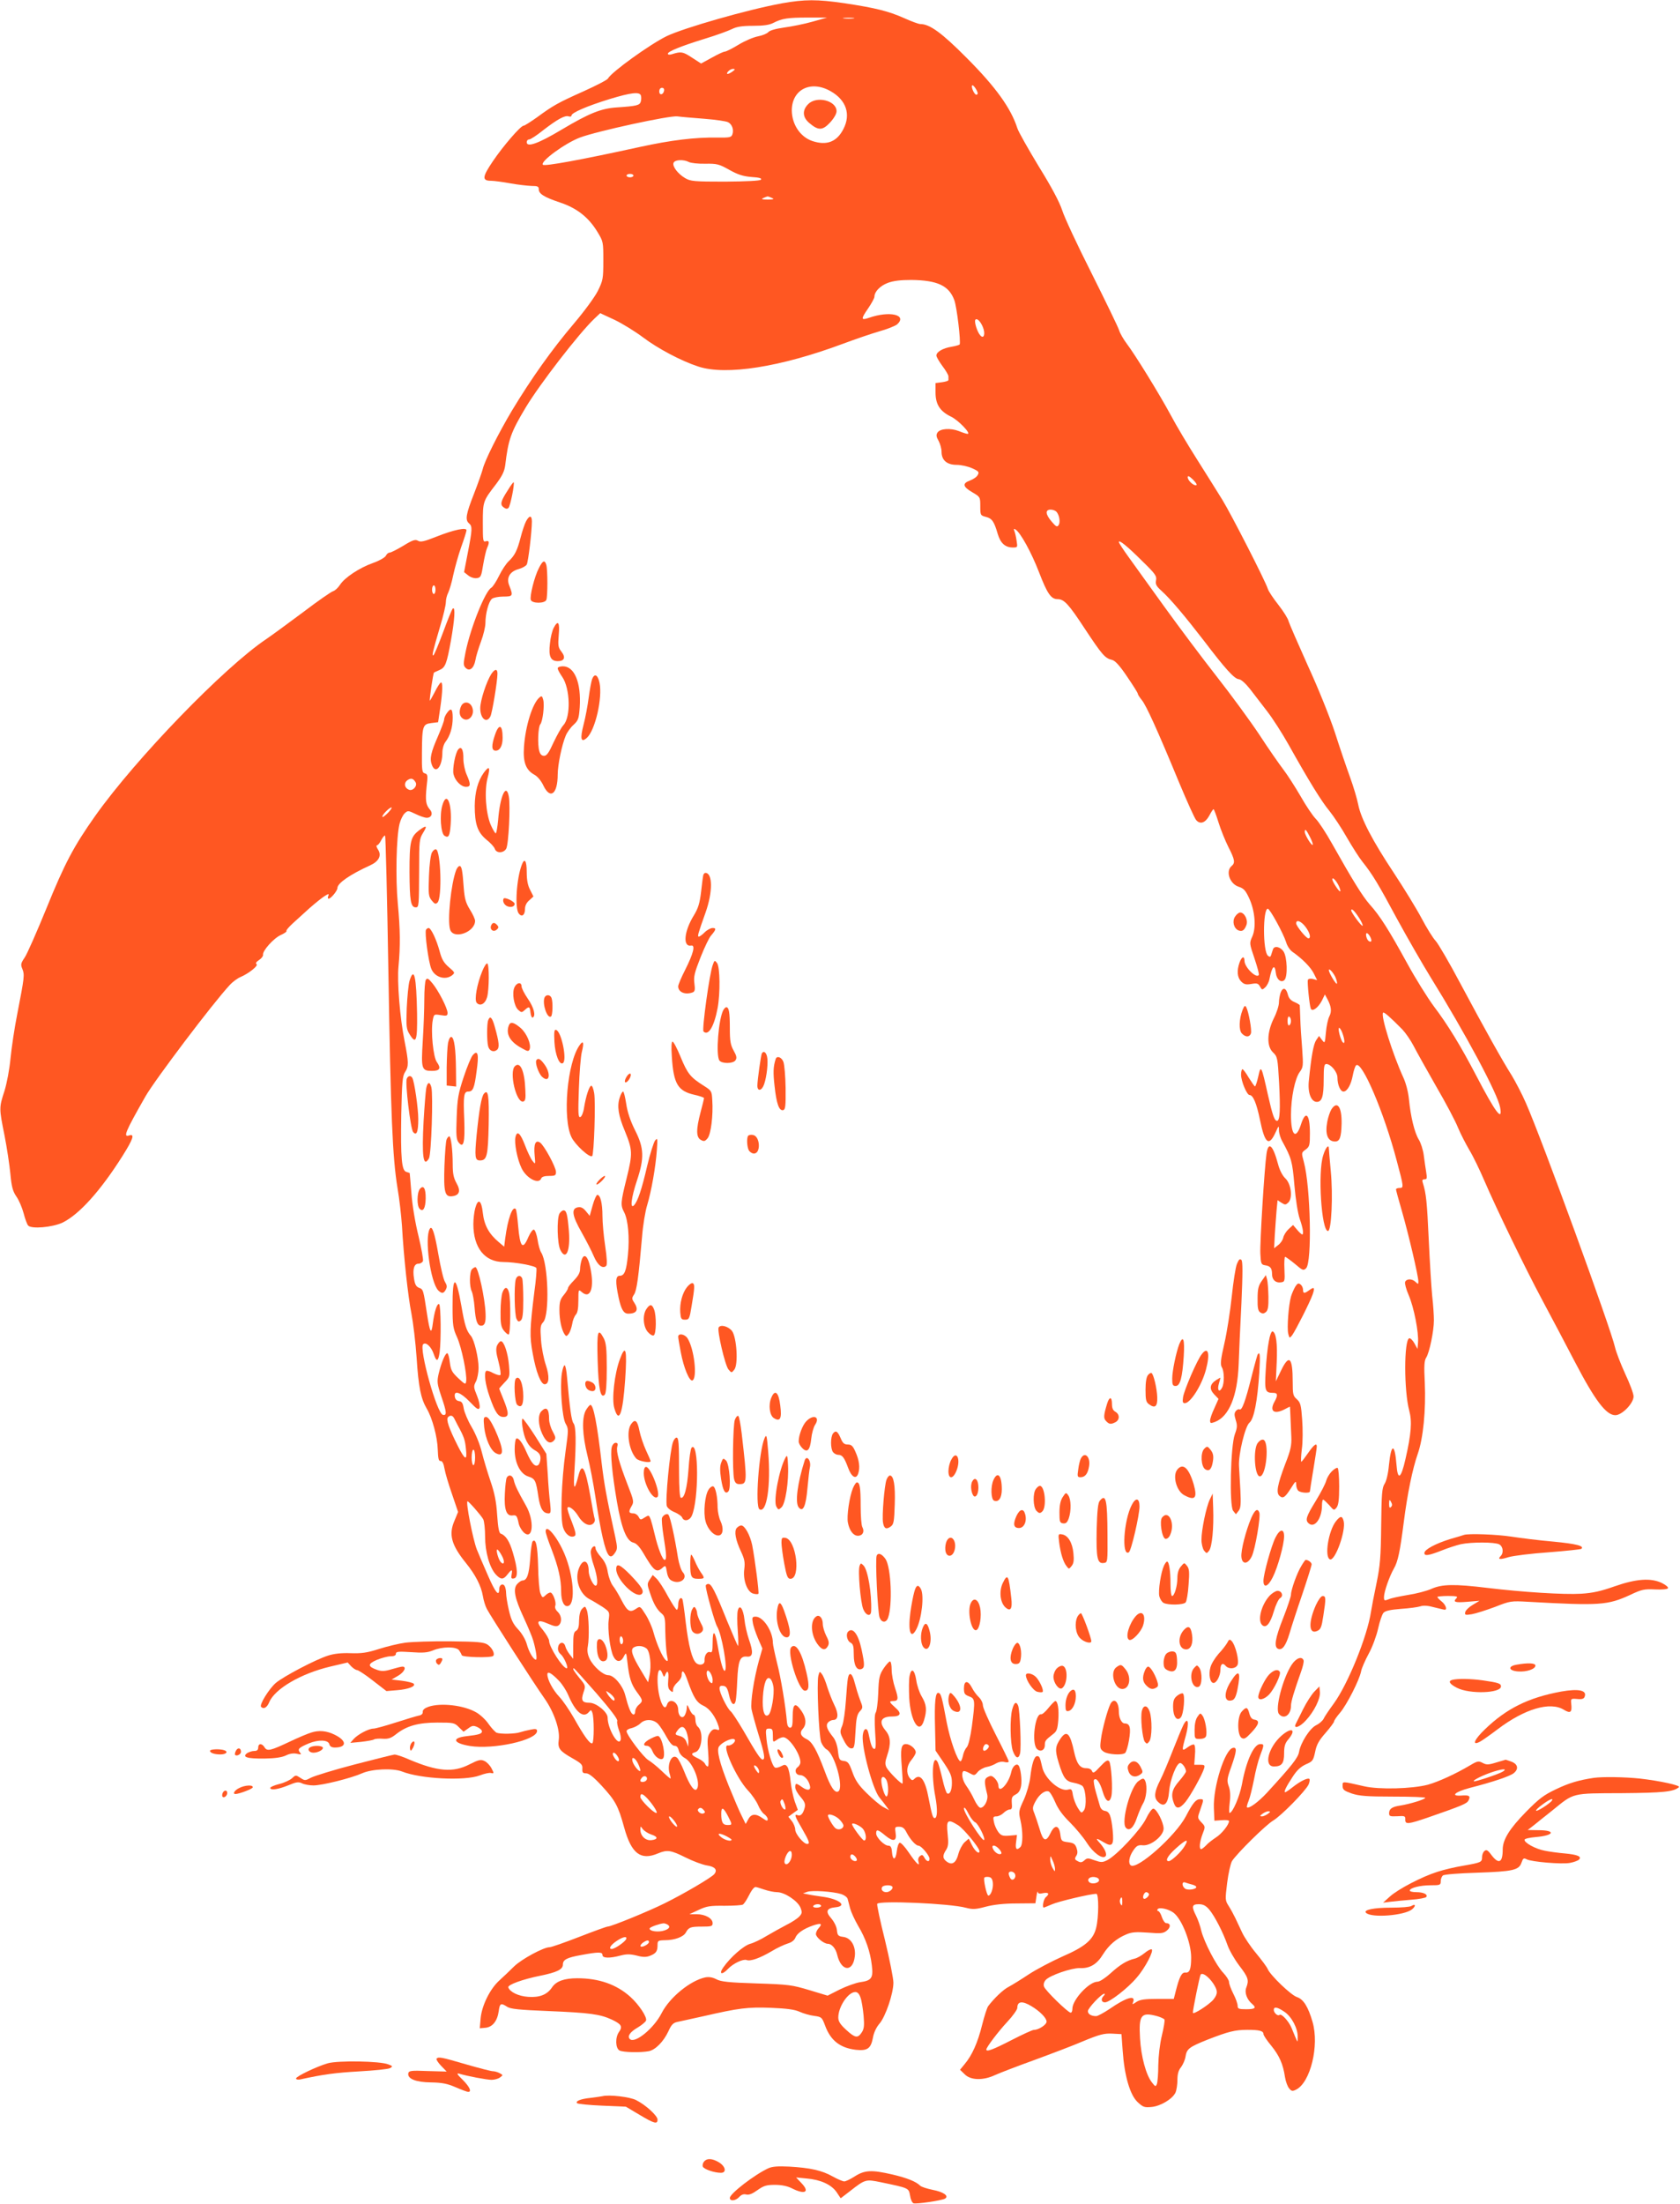 <?xml version="1.0" standalone="no"?>
<!DOCTYPE svg PUBLIC "-//W3C//DTD SVG 20010904//EN"
 "http://www.w3.org/TR/2001/REC-SVG-20010904/DTD/svg10.dtd">
<svg version="1.0" xmlns="http://www.w3.org/2000/svg"
 width="976pt" height="1280pt" viewBox="0 0 976 1280"
 preserveAspectRatio="xMidYMid meet">
<g transform="translate(0,1280) scale(0.1,-0.1)"
fill="#ff5722" stroke="none">
<path d="M4540 12780 c-194 -35 -567 -142 -667 -190 -98 -48 -320 -208 -341
-246 -4 -8 -68 -41 -141 -74 -150 -67 -178 -83 -272 -152 -37 -26 -71 -48 -77
-48 -17 0 -119 -118 -179 -207 -61 -90 -64 -113 -11 -113 18 0 69 -7 113 -15
44 -8 99 -14 123 -15 35 0 42 -3 42 -19 0 -27 31 -46 123 -77 97 -32 165 -85
216 -168 36 -59 36 -60 36 -170 0 -105 -2 -115 -32 -176 -19 -37 -79 -119
-142 -193 -123 -145 -243 -313 -357 -502 -79 -133 -158 -290 -170 -341 -4 -16
-26 -79 -50 -141 -47 -119 -53 -153 -29 -173 20 -17 19 -35 -7 -169 l-22 -114
24 -19 c13 -11 35 -18 49 -16 24 3 27 9 38 78 7 41 17 85 23 98 15 33 12 44
-8 38 -16 -5 -17 3 -17 107 0 124 1 127 76 224 36 48 49 74 54 110 18 150 32
191 119 336 81 135 308 429 398 515 l35 33 84 -39 c46 -22 120 -68 164 -101
86 -65 221 -137 322 -170 161 -53 478 -3 842 133 67 25 160 57 208 71 47 13
94 32 105 41 61 56 -44 80 -164 38 -47 -16 -48 -8 -3 57 19 28 35 58 35 65 0
30 33 64 78 81 33 12 73 17 137 17 151 -2 218 -33 249 -117 15 -40 39 -244 31
-258 -3 -3 -24 -9 -47 -13 -50 -8 -88 -30 -88 -51 0 -8 16 -35 35 -61 19 -25
35 -52 35 -60 0 -8 0 -17 0 -21 1 -5 -16 -10 -37 -13 l-38 -5 0 -55 c0 -69 26
-109 90 -140 42 -20 119 -100 96 -100 -6 0 -28 7 -50 16 -49 19 -110 15 -125
-9 -8 -13 -7 -24 7 -48 9 -17 17 -45 17 -63 0 -49 31 -76 88 -76 26 0 66 -9
90 -20 38 -17 42 -22 32 -39 -5 -11 -26 -25 -45 -32 -46 -17 -42 -36 15 -69
44 -26 45 -27 45 -80 0 -52 1 -54 32 -62 36 -9 48 -26 69 -98 16 -55 44 -80
88 -80 28 0 28 1 22 39 -3 22 -9 47 -13 57 -5 12 -3 15 6 9 29 -17 93 -134
137 -248 48 -125 70 -157 108 -157 38 0 64 -28 159 -173 100 -151 117 -171
158 -180 18 -5 44 -33 87 -97 34 -50 62 -94 62 -99 0 -5 11 -22 24 -38 25 -31
88 -168 216 -478 46 -110 90 -208 99 -218 23 -27 53 -17 76 25 11 21 22 38 25
38 3 0 16 -35 29 -77 13 -42 39 -106 57 -142 38 -74 41 -93 19 -111 -36 -30
-11 -103 40 -120 31 -10 41 -22 62 -67 34 -74 42 -170 18 -223 -17 -38 -17
-39 13 -127 16 -48 28 -91 25 -96 -14 -22 -82 44 -83 81 0 32 -16 27 -29 -9
-17 -48 -13 -87 10 -110 17 -17 28 -19 59 -14 33 6 40 3 50 -15 11 -20 13 -21
30 -5 10 9 22 31 25 49 15 75 31 90 37 35 4 -38 31 -60 50 -41 20 20 16 133
-5 165 -19 29 -55 36 -62 12 -3 -8 -7 -22 -10 -31 -4 -13 -8 -14 -19 -5 -30
25 -30 270 -1 273 12 1 90 -142 107 -195 6 -22 23 -46 36 -55 56 -39 105 -88
124 -125 l20 -40 -25 7 c-15 3 -27 1 -29 -6 -4 -12 9 -145 17 -166 8 -21 42 4
64 45 l18 37 13 -24 c24 -44 28 -74 13 -103 -8 -15 -17 -57 -20 -93 -6 -65 -6
-66 -23 -44 l-17 23 -17 -25 c-15 -23 -28 -92 -42 -234 -8 -70 13 -124 46
-124 30 0 40 31 40 129 0 75 3 91 15 91 27 0 65 -47 65 -79 0 -42 17 -81 35
-81 21 0 44 39 54 94 5 26 13 52 19 58 32 32 162 -270 237 -556 41 -153 41
-156 15 -156 -11 0 -20 -4 -20 -8 0 -4 16 -64 36 -132 37 -129 94 -371 94
-403 0 -17 -1 -17 -16 -3 -20 20 -53 20 -61 0 -3 -8 6 -43 21 -77 30 -69 59
-217 54 -275 l-3 -37 -18 33 c-10 18 -24 31 -30 29 -31 -10 -31 -306 0 -420
17 -63 12 -134 -22 -282 -26 -115 -45 -126 -52 -33 -10 128 -31 126 -44 -2 -4
-48 -15 -93 -25 -108 -15 -23 -18 -57 -20 -242 -2 -184 -6 -233 -27 -335 -14
-66 -28 -140 -32 -165 -21 -143 -134 -421 -216 -534 -28 -38 -55 -78 -60 -90
-6 -11 -25 -28 -42 -36 -37 -17 -91 -102 -100 -155 -6 -35 -43 -81 -187 -238
-50 -54 -106 -95 -116 -84 -2 2 2 19 10 38 8 19 21 74 31 123 9 49 25 112 36
140 24 63 24 66 0 66 -37 0 -82 -100 -106 -234 -13 -69 -54 -166 -72 -166 -3
0 -3 27 1 60 5 40 3 73 -6 96 -11 31 -10 43 15 112 32 91 34 115 10 110 -47
-8 -116 -227 -111 -349 l3 -74 43 3 c23 2 42 0 42 -5 0 -21 -43 -75 -77 -96
-21 -14 -47 -34 -57 -46 -11 -11 -23 -21 -28 -21 -13 0 -9 41 8 87 17 43 17
44 -7 69 -23 25 -23 25 -6 73 21 60 21 61 -1 61 -24 0 -42 -21 -83 -100 -59
-112 -280 -309 -319 -285 -17 11 -11 51 13 86 20 29 28 34 58 31 47 -3 119 56
119 97 0 36 -41 116 -60 116 -8 0 -27 -26 -42 -58 -31 -64 -170 -213 -225
-241 -28 -14 -36 -14 -74 -1 -38 14 -44 14 -60 -1 -14 -12 -22 -13 -38 -4 -18
9 -19 14 -9 30 9 13 9 27 2 47 -8 23 -17 29 -49 33 -38 5 -40 7 -45 45 -7 55
-33 59 -57 8 -26 -54 -43 -48 -63 22 -10 33 -24 75 -31 93 -12 28 -11 36 6 68
22 42 56 67 77 59 8 -3 25 -31 38 -62 16 -38 43 -76 85 -117 34 -34 78 -87 98
-118 37 -59 91 -98 109 -80 11 11 -3 45 -35 80 -26 28 -18 28 28 0 48 -28 57
-14 49 72 -9 84 -18 108 -45 112 -14 2 -25 13 -29 28 -4 14 -15 51 -24 83 -9
31 -14 62 -11 68 12 18 35 -11 51 -67 17 -58 39 -71 50 -29 10 39 0 193 -13
206 -9 9 -21 1 -52 -32 -33 -36 -41 -41 -47 -26 -4 11 -17 17 -35 17 -35 0
-54 26 -69 95 -23 108 -43 128 -78 78 -32 -46 -34 -68 -12 -140 28 -92 42
-110 89 -118 22 -4 45 -13 51 -20 19 -23 24 -117 7 -140 -14 -18 -15 -18 -36
15 -12 19 -24 52 -28 73 -5 35 -8 38 -30 32 -47 -11 -133 64 -148 130 -13 58
-16 65 -30 65 -17 0 -31 -46 -40 -125 -4 -33 -20 -90 -37 -128 -30 -64 -31
-71 -20 -118 15 -65 15 -142 0 -157 -22 -22 -31 -12 -25 29 l5 41 -45 -4 c-39
-3 -48 1 -64 22 -10 14 -22 40 -25 58 -6 28 -4 32 15 32 11 0 30 9 41 20 11
11 27 20 36 20 12 0 15 9 12 37 -2 32 1 39 22 50 18 9 27 24 32 50 6 35 -3
108 -16 120 -12 13 -35 -8 -41 -39 -15 -69 -75 -132 -75 -78 0 11 -9 29 -20
40 -17 17 -24 18 -41 9 -22 -11 -22 -28 -4 -101 8 -31 -16 -78 -39 -78 -8 0
-24 21 -36 47 -12 27 -33 62 -46 80 -22 30 -31 72 -18 85 3 4 19 -1 35 -10 29
-16 31 -16 49 6 10 12 33 25 52 29 18 3 43 13 55 21 14 8 33 12 48 8 14 -4 25
-2 25 3 0 6 -34 75 -75 155 -41 80 -75 157 -75 171 0 14 -11 36 -24 48 -13 12
-31 37 -40 55 -23 44 -46 42 -46 -4 0 -31 4 -37 30 -47 35 -13 36 -21 16 -175
-9 -63 -20 -110 -30 -121 -9 -9 -19 -32 -22 -49 -4 -18 -10 -32 -14 -32 -17 0
-60 122 -80 225 -28 149 -33 168 -47 172 -19 7 -25 -52 -21 -199 l3 -136 36
-53 c52 -76 59 -93 59 -136 0 -42 -13 -69 -28 -59 -5 3 -18 41 -27 83 -10 43
-22 86 -27 97 -30 56 -39 -73 -14 -201 13 -71 12 -123 -4 -123 -11 0 -16 18
-35 114 -20 110 -49 148 -84 113 -10 -10 -15 -8 -27 7 -21 30 -17 71 11 104
14 17 25 36 25 44 0 21 -33 48 -57 48 -28 0 -33 -27 -24 -135 4 -49 6 -92 4
-94 -5 -7 -79 67 -93 93 -9 19 -9 32 4 70 23 68 20 109 -9 144 -42 50 -28 82
36 82 52 0 59 18 21 51 -37 33 -39 39 -13 39 30 0 32 13 11 75 -11 32 -20 80
-20 107 0 26 -4 48 -10 48 -5 0 -22 -19 -37 -41 -24 -37 -28 -53 -31 -143 -2
-55 -9 -107 -15 -114 -6 -8 -7 -49 -3 -113 6 -80 4 -100 -6 -97 -12 4 -19 23
-33 91 -8 38 -29 29 -33 -13 -7 -70 57 -309 96 -359 15 -18 34 -43 42 -54 l15
-21 -35 19 c-19 11 -62 47 -95 80 -47 46 -66 74 -83 122 -19 53 -26 62 -50 65
-25 3 -28 8 -34 57 -3 32 -15 65 -27 80 -37 46 -45 69 -31 86 7 8 21 15 31 15
29 0 32 35 6 87 -13 26 -31 73 -41 104 -9 31 -23 65 -31 75 -13 18 -14 17 -21
-10 -10 -42 3 -345 16 -384 7 -18 21 -37 32 -43 47 -25 102 -223 68 -244 -20
-12 -45 25 -79 118 -46 123 -73 170 -104 185 -36 17 -44 38 -23 61 22 25 20
62 -7 102 -37 54 -52 45 -52 -31 0 -51 -3 -65 -15 -65 -9 0 -16 11 -18 30 -8
95 -36 263 -58 347 -13 53 -24 105 -24 115 0 68 -56 153 -100 153 -19 0 -22
-4 -17 -32 2 -18 16 -60 30 -93 l26 -60 -20 -70 c-30 -109 -50 -242 -43 -283
4 -20 22 -86 40 -145 35 -113 41 -147 24 -147 -11 0 -35 35 -113 171 -31 52
-63 102 -73 110 -20 17 -64 106 -64 132 0 13 6 17 22 15 17 -2 24 -13 33 -52
11 -54 31 -71 39 -34 3 13 7 66 9 118 5 113 16 142 55 138 36 -4 40 23 13 99
-11 32 -23 84 -26 115 -7 65 -29 94 -39 53 -4 -14 -4 -67 0 -118 4 -51 4 -90
1 -87 -3 3 -31 68 -63 145 -71 177 -91 215 -109 215 -8 0 -15 -5 -15 -11 0
-26 53 -216 66 -236 26 -42 63 -246 45 -257 -9 -6 -24 44 -42 147 -15 87 -29
95 -29 17 0 -51 -3 -61 -15 -56 -17 6 -34 -20 -32 -49 2 -23 -27 -32 -48 -15
-24 20 -45 101 -61 234 -8 71 -17 133 -20 138 -10 16 -24 -3 -24 -33 0 -16 -4
-29 -8 -29 -5 0 -28 36 -52 79 -23 44 -53 89 -65 101 l-23 22 -17 -26 c-16
-24 -16 -29 1 -78 20 -62 40 -97 68 -120 18 -15 21 -28 21 -105 1 -48 5 -108
9 -133 8 -39 7 -43 -6 -33 -19 16 -53 93 -72 163 -8 30 -29 77 -46 103 -31 49
-31 49 -56 32 -35 -23 -49 -15 -84 52 -16 32 -39 69 -50 83 -11 14 -24 49 -29
77 -5 36 -17 63 -39 88 -18 20 -32 43 -32 51 0 25 -25 10 -28 -17 -1 -13 6
-51 18 -83 21 -63 26 -116 10 -116 -14 0 -40 55 -40 84 0 64 -33 76 -56 19
-27 -64 2 -150 60 -181 18 -9 52 -30 76 -45 42 -29 42 -29 36 -77 -7 -53 8
-170 27 -210 17 -35 43 -37 60 -3 15 28 15 28 22 -32 10 -91 22 -128 55 -173
36 -49 36 -52 10 -75 -11 -9 -20 -26 -20 -38 0 -12 -5 -19 -12 -17 -13 5 -27
38 -47 116 -15 54 -65 112 -97 112 -30 0 -87 50 -109 96 -12 26 -15 47 -10 73
9 49 6 178 -6 209 -9 24 -11 24 -27 8 -11 -11 -17 -34 -18 -67 0 -37 -5 -54
-17 -61 -14 -7 -17 -24 -17 -86 l0 -77 -20 25 c-11 14 -23 35 -26 48 -8 30
-38 25 -42 -7 -3 -15 4 -30 16 -40 19 -16 47 -81 34 -81 -23 1 -102 124 -102
159 0 10 -16 38 -35 62 -45 52 -34 66 29 38 37 -16 50 -18 62 -9 20 18 17 56
-6 78 -13 12 -18 25 -14 36 7 19 -14 76 -29 76 -6 0 -19 -7 -28 -16 -17 -16
-19 -15 -30 12 -6 16 -12 87 -13 157 -3 119 -13 164 -32 144 -4 -4 -11 -50
-14 -102 -7 -92 -19 -125 -45 -125 -6 0 -20 -9 -30 -20 -26 -28 -16 -81 38
-197 25 -54 50 -114 55 -133 16 -56 24 -110 15 -110 -15 1 -41 46 -53 91 -7
25 -28 62 -50 85 -30 32 -41 56 -54 112 -9 39 -16 84 -16 99 0 15 -4 34 -9 42
-11 17 -31 5 -31 -19 0 -47 -22 -21 -65 78 -26 59 -55 127 -65 152 -23 59 -66
280 -54 280 7 0 78 -81 91 -104 6 -11 11 -57 11 -101 0 -89 26 -182 64 -222
28 -29 42 -29 66 2 25 32 30 32 24 -1 -4 -21 -1 -25 14 -22 24 5 22 54 -7 151
-19 65 -41 99 -70 109 -10 3 -16 35 -21 109 -5 77 -15 127 -38 194 -17 50 -40
126 -51 170 -11 46 -36 107 -59 146 -22 37 -42 85 -46 107 -5 32 -11 42 -28
44 -13 2 -22 11 -24 26 -6 39 33 26 87 -30 41 -43 51 -49 57 -35 3 10 -3 41
-15 70 -20 49 -21 55 -6 83 8 16 15 52 15 79 0 59 -25 162 -44 185 -26 30 -36
59 -56 176 -32 183 -52 181 -51 -7 0 -107 3 -126 26 -176 26 -57 59 -216 53
-256 -3 -21 -6 -19 -46 18 -37 35 -43 47 -49 92 -3 29 -10 53 -15 53 -12 0
-35 -57 -50 -120 -10 -45 -9 -57 15 -129 32 -93 34 -114 10 -109 -35 6 -140
385 -115 410 16 16 48 -15 62 -58 16 -47 26 -43 34 12 9 71 7 272 -3 279 -12
7 -28 -44 -37 -114 -8 -66 -17 -51 -33 54 -22 145 -22 146 -47 155 -17 7 -24
20 -29 54 -9 56 1 86 26 86 11 0 22 7 26 15 3 9 -9 74 -26 146 -19 76 -36 179
-41 247 -5 64 -10 118 -10 118 0 1 -9 4 -19 7 -28 7 -34 76 -30 335 4 187 7
222 22 245 22 33 21 57 -2 175 -28 139 -45 349 -36 440 11 116 10 213 -4 362
-14 146 -9 390 10 465 6 24 20 52 30 61 18 17 21 16 63 -4 24 -12 53 -22 65
-22 28 0 38 26 18 48 -23 27 -27 52 -19 131 8 67 7 74 -10 79 -16 4 -18 16
-17 121 1 154 5 165 54 171 l40 5 12 80 c15 103 16 158 3 150 -6 -4 -22 -29
-35 -56 -14 -27 -27 -49 -28 -49 -4 0 19 160 24 163 2 2 16 8 32 15 34 15 42
35 67 174 21 119 26 193 11 184 -5 -3 -30 -65 -56 -136 -27 -72 -52 -133 -57
-136 -11 -7 -4 22 38 165 19 62 34 127 34 143 0 16 6 41 14 56 7 15 21 61 29
102 9 41 29 114 46 162 17 47 31 92 31 98 0 18 -73 3 -174 -37 -73 -29 -93
-33 -108 -24 -15 9 -30 5 -85 -29 -37 -22 -72 -40 -80 -40 -7 0 -17 -8 -22
-19 -6 -10 -39 -29 -74 -41 -79 -28 -165 -85 -192 -127 -11 -17 -29 -34 -40
-37 -11 -3 -89 -57 -173 -121 -85 -63 -181 -134 -215 -157 -245 -164 -758
-694 -994 -1027 -125 -177 -177 -275 -283 -536 -56 -137 -113 -267 -127 -287
-23 -34 -24 -41 -13 -67 13 -33 12 -45 -30 -261 -16 -80 -33 -195 -39 -256 -6
-64 -21 -144 -35 -190 -32 -98 -32 -100 0 -259 14 -71 29 -172 34 -223 7 -76
14 -101 35 -132 15 -21 33 -64 42 -97 8 -32 20 -64 26 -71 18 -22 142 -11 201
17 97 48 220 185 347 386 63 100 73 131 39 120 -36 -12 -23 20 95 227 55 96
392 542 489 646 17 19 46 40 63 47 49 21 106 67 93 75 -7 4 -2 13 15 24 14 9
24 23 23 30 -5 22 62 97 103 115 22 10 36 20 33 24 -3 3 14 23 37 44 23 21 67
61 98 89 31 27 69 58 85 68 25 16 28 16 23 2 -4 -9 -3 -16 2 -16 13 0 51 46
51 62 0 28 74 79 191 132 50 23 67 57 45 91 -9 14 -12 25 -6 25 5 0 17 14 25
31 9 17 19 28 22 25 3 -3 12 -356 19 -785 14 -843 24 -1083 53 -1261 11 -63
22 -162 26 -220 10 -178 35 -410 55 -510 10 -52 24 -167 30 -255 11 -172 25
-239 59 -297 32 -54 62 -164 64 -239 2 -50 5 -66 16 -65 10 1 18 -14 23 -44 4
-25 24 -92 44 -149 l35 -103 -21 -51 c-35 -80 -18 -141 67 -246 55 -68 88
-132 98 -191 4 -25 14 -58 23 -75 18 -36 274 -434 337 -523 53 -76 89 -179 81
-237 -7 -50 4 -65 80 -108 51 -29 59 -37 57 -60 -1 -22 2 -27 22 -27 16 0 44
-22 90 -72 80 -87 96 -116 131 -243 42 -152 96 -193 197 -150 53 22 74 19 160
-24 42 -21 98 -42 123 -46 48 -7 64 -26 43 -51 -17 -20 -173 -112 -286 -168
-94 -47 -312 -136 -332 -136 -7 0 -81 -27 -166 -60 -85 -33 -162 -60 -172 -60
-35 0 -163 -69 -207 -112 -24 -24 -62 -60 -84 -80 -55 -49 -103 -146 -110
-221 l-5 -58 33 3 c41 4 69 39 77 96 6 46 12 50 49 26 20 -13 68 -18 241 -25
241 -10 299 -18 368 -50 55 -26 63 -40 41 -71 -23 -32 -21 -95 3 -108 22 -11
121 -13 170 -4 39 8 86 56 114 116 17 38 28 49 52 54 16 3 86 19 155 34 201
46 252 53 388 48 94 -4 138 -10 167 -23 22 -10 60 -21 85 -24 43 -6 45 -8 63
-56 32 -87 87 -130 179 -141 67 -7 87 7 99 70 5 30 20 61 38 82 35 40 81 175
81 238 0 24 -22 135 -49 247 -28 111 -48 206 -45 211 12 20 424 2 515 -23 39
-10 56 -10 115 6 45 12 107 19 179 19 l110 1 6 40 c3 22 7 34 8 26 1 -10 10
-12 31 -7 32 6 39 -4 15 -24 -13 -11 -22 -60 -11 -60 2 0 23 9 47 19 38 17
225 61 258 61 15 0 14 -138 -1 -197 -17 -70 -64 -110 -198 -168 -62 -28 -150
-74 -194 -103 -45 -30 -97 -62 -116 -72 -32 -16 -85 -67 -119 -112 -7 -9 -23
-59 -36 -111 -25 -101 -58 -175 -101 -226 l-27 -33 27 -26 c35 -36 109 -37
178 -4 27 12 128 51 225 86 98 36 228 85 288 111 92 38 119 45 165 43 l55 -3
7 -97 c10 -144 42 -255 86 -297 32 -30 40 -33 82 -29 53 5 122 47 139 84 6 14
11 47 11 73 0 34 6 56 21 74 11 15 23 42 26 61 7 46 21 56 128 99 121 47 159
57 232 57 69 0 93 -6 93 -25 0 -7 20 -37 45 -67 47 -58 69 -107 80 -183 4 -25
15 -55 24 -65 14 -17 19 -18 41 -7 83 42 135 256 95 393 -25 87 -53 132 -90
144 -35 11 -154 126 -170 162 -5 13 -36 54 -68 93 -32 38 -68 92 -81 120 -13
27 -31 66 -40 85 -9 19 -26 50 -38 69 -21 33 -21 37 -9 135 7 56 20 112 28
126 29 45 197 211 240 236 47 28 188 172 205 209 6 14 8 28 5 32 -9 9 -54 -13
-98 -48 -20 -16 -39 -29 -43 -29 -10 0 6 33 43 89 25 39 47 59 77 73 40 17 43
22 54 72 8 42 22 67 61 111 27 31 49 61 49 66 0 6 16 29 35 51 39 46 112 189
122 240 3 18 24 65 45 104 21 38 45 104 54 145 9 41 23 82 31 91 11 12 39 18
101 23 48 3 99 10 114 15 17 6 45 4 80 -6 29 -7 56 -14 61 -14 16 0 5 30 -18
48 -14 11 -25 23 -25 26 0 3 28 6 62 6 48 0 59 -3 50 -12 -23 -23 -11 -28 61
-22 l72 6 -40 -24 c-22 -13 -41 -32 -43 -42 -4 -17 1 -18 38 -12 23 4 83 23
134 42 89 35 93 36 196 30 414 -23 459 -20 590 40 67 32 82 35 145 32 40 -2
72 1 75 7 3 6 -13 19 -35 30 -64 31 -149 25 -275 -19 -79 -28 -127 -39 -195
-43 -100 -6 -338 9 -545 34 -190 23 -263 22 -325 -6 -27 -12 -88 -28 -135 -35
-47 -8 -97 -18 -112 -25 -26 -10 -28 -9 -28 13 0 30 32 121 58 166 23 40 35
97 57 269 21 165 51 310 81 396 32 90 48 255 41 414 -5 97 -3 128 8 145 19 29
45 155 45 217 0 28 -4 92 -10 142 -5 51 -14 198 -20 327 -10 218 -15 268 -34
328 -6 17 -3 22 10 22 14 0 15 6 9 43 -4 23 -10 67 -14 97 -4 31 -17 72 -29
91 -25 41 -47 133 -57 234 -4 41 -17 92 -32 125 -62 135 -134 363 -118 378 5
6 45 -30 112 -98 18 -19 48 -62 65 -95 17 -33 76 -139 131 -235 56 -96 113
-204 127 -240 15 -36 45 -94 66 -130 22 -36 61 -117 88 -180 68 -158 235 -504
338 -696 47 -87 132 -249 189 -358 116 -222 180 -306 233 -306 39 0 106 69
106 109 0 16 -22 75 -49 132 -26 57 -53 127 -59 154 -23 105 -424 1206 -517
1417 -23 53 -61 125 -82 160 -54 85 -157 269 -298 533 -64 121 -130 234 -145
250 -16 17 -52 75 -81 130 -29 55 -102 174 -162 265 -124 187 -191 315 -207
398 -6 31 -27 102 -47 157 -20 55 -60 172 -88 260 -30 91 -98 260 -158 390
-57 127 -107 242 -111 256 -3 15 -30 58 -59 95 -30 38 -58 80 -62 94 -13 43
-211 430 -263 515 -27 44 -93 149 -146 233 -54 85 -124 202 -155 261 -67 124
-207 351 -255 414 -18 24 -39 59 -45 79 -6 19 -78 167 -159 329 -82 162 -159
327 -171 366 -16 49 -61 134 -136 255 -61 101 -118 201 -125 223 -37 116 -126
240 -296 410 -143 144 -213 195 -268 195 -10 0 -53 16 -95 35 -90 40 -167 59
-346 86 -159 23 -229 23 -365 -1z m180 -106 c-46 -13 -120 -28 -165 -34 -50
-7 -84 -17 -92 -27 -7 -8 -33 -19 -59 -24 -27 -5 -78 -27 -114 -49 -36 -22
-72 -40 -80 -40 -7 0 -41 -16 -75 -35 l-62 -34 -54 35 c-52 34 -62 36 -116 19
-13 -4 -23 -3 -23 3 0 13 73 43 215 87 66 20 137 46 157 56 28 14 59 19 123
19 61 0 95 5 118 17 50 26 84 31 202 31 l110 0 -85 -24z m238 19 c-16 -2 -40
-2 -55 0 -16 2 -3 4 27 4 30 0 43 -2 28 -4z m-702 -308 c-26 -19 -42 -19 -26
0 7 8 20 15 29 15 13 -1 13 -3 -3 -15z m1424 -127 c0 -5 -4 -8 -8 -8 -12 0
-32 46 -24 54 6 6 31 -31 32 -46z m-854 12 c90 -51 118 -134 74 -219 -38 -75
-97 -98 -181 -70 -70 24 -118 96 -119 177 0 123 111 178 226 112z m-968 3 c-5
-25 -28 -28 -28 -4 0 12 6 21 16 21 9 0 14 -7 12 -17z m-135 -27 c3 -8 3 -23
0 -35 -6 -23 -23 -27 -140 -35 -91 -6 -159 -33 -322 -130 -132 -79 -201 -104
-201 -72 0 9 6 16 14 16 8 0 45 24 82 54 83 64 127 88 148 80 9 -3 16 -1 16 5
0 16 90 55 223 96 122 37 172 43 180 21z m370 -136 c64 -5 126 -14 137 -20 23
-12 34 -43 25 -70 -6 -18 -15 -20 -88 -19 -129 2 -268 -15 -447 -54 -347 -76
-556 -114 -566 -104 -18 18 128 125 215 158 98 37 521 129 566 123 22 -3 93
-9 158 -14z m-91 -251 c11 -6 54 -11 95 -10 68 1 80 -2 139 -35 50 -28 80 -38
130 -42 47 -3 62 -8 54 -16 -6 -6 -81 -10 -208 -11 -179 0 -200 2 -231 20 -43
25 -76 69 -68 89 7 19 58 21 89 5z m-322 -79 c0 -5 -9 -10 -20 -10 -11 0 -20
5 -20 10 0 6 9 10 20 10 11 0 20 -4 20 -10z m805 -130 c15 -6 9 -9 -25 -9 -34
0 -40 3 -25 9 11 5 22 9 25 9 3 0 14 -4 25 -9z m1225 -750 c16 -38 6 -71 -14
-49 -18 18 -37 79 -30 91 8 13 30 -7 44 -42z m1240 -918 c-15 -5 -50 27 -50
46 0 11 9 7 30 -13 17 -17 26 -31 20 -33z m-812 -155 c17 -20 23 -61 12 -77
-9 -13 -15 -9 -40 20 -37 43 -39 70 -6 70 13 0 28 -6 34 -13z m500 -288 c74
-72 83 -85 78 -110 -4 -23 1 -33 32 -61 52 -47 133 -143 245 -288 127 -167
178 -223 204 -225 13 -1 38 -23 65 -57 24 -31 68 -89 100 -130 31 -40 87 -127
124 -193 118 -211 192 -331 238 -386 24 -30 70 -99 101 -154 32 -55 72 -118
90 -140 59 -74 92 -129 200 -330 60 -110 148 -263 196 -341 201 -324 390 -677
404 -756 16 -87 -27 -30 -139 185 -91 174 -165 295 -246 402 -37 50 -107 162
-155 250 -107 195 -159 277 -217 341 -43 49 -99 140 -219 353 -35 63 -78 128
-95 145 -17 17 -57 76 -88 131 -32 55 -77 125 -100 155 -23 30 -86 120 -138
200 -53 80 -165 233 -249 340 -84 107 -221 290 -304 405 -83 116 -177 245
-208 289 -31 43 -57 82 -57 88 0 15 49 -24 138 -113z m-4108 -164 c0 -14 -4
-25 -10 -25 -5 0 -10 11 -10 25 0 14 5 25 10 25 6 0 10 -11 10 -25z m-116
-1118 c13 -21 -15 -53 -38 -44 -26 10 -31 38 -11 54 22 16 35 13 49 -10z
m-159 -177 c-16 -16 -31 -28 -33 -25 -7 7 39 55 52 55 5 0 -3 -13 -19 -30z
m5355 -141 c12 -23 19 -43 16 -46 -6 -7 -46 58 -46 75 0 22 9 13 30 -29z m166
-281 c8 -16 13 -32 10 -35 -5 -6 -46 56 -46 70 0 15 20 -4 36 -35z m120 -190
c14 -22 23 -42 20 -45 -5 -6 -66 76 -66 89 0 16 20 -3 46 -44z m-312 -51 c26
-34 34 -67 17 -67 -13 0 -71 72 -71 87 0 24 29 13 54 -20z m376 -58 c12 -22 8
-35 -8 -25 -13 8 -22 46 -11 46 4 0 13 -9 19 -21z m-204 -230 c8 -17 13 -36
11 -42 -3 -10 -47 62 -47 78 0 13 21 -8 36 -36z m43 -330 c14 -39 15 -67 2
-53 -13 13 -31 84 -21 84 4 0 13 -14 19 -31z m-5159 -2240 c4 -8 13 -25 20
-39 36 -66 42 -84 47 -137 8 -70 -5 -65 -47 18 -52 103 -70 155 -57 168 14 14
28 10 37 -10z m120 -224 c0 -25 -4 -45 -10 -45 -5 0 -10 20 -10 45 0 25 5 45
10 45 6 0 10 -20 10 -45z m5321 -288 c-8 -8 -11 -3 -11 19 1 25 2 27 11 11 8
-14 8 -22 0 -30z m-5166 -282 c19 -33 15 -59 -5 -39 -14 14 -31 74 -21 74 4 0
16 -16 26 -35z m705 -496 c0 -10 -4 -19 -10 -19 -5 0 -10 12 -10 26 0 14 4 23
10 19 6 -3 10 -15 10 -26z m135 -43 c21 -15 31 -99 18 -159 l-8 -38 -42 70
c-50 83 -62 119 -42 132 21 13 53 11 74 -5z m-290 -261 c82 -95 125 -151 121
-161 -3 -8 2 -32 10 -54 9 -22 13 -48 9 -57 -14 -38 -75 67 -75 131 0 32 -66
86 -105 86 -43 0 -51 13 -35 61 13 37 12 40 -24 83 -33 41 -42 56 -32 56 2 0
61 -65 131 -145z m384 113 c8 -20 10 -21 16 -5 13 32 22 17 17 -31 -3 -36 0
-51 12 -61 14 -12 16 -11 16 6 0 11 11 29 25 41 14 12 25 30 25 40 0 41 15 28
35 -31 35 -98 52 -126 93 -145 35 -16 70 -64 87 -120 6 -21 4 -23 -13 -17 -16
4 -25 -1 -38 -20 -14 -21 -16 -40 -10 -110 4 -52 3 -85 -2 -85 -6 0 -12 7 -16
15 -3 8 -21 23 -41 32 -40 19 -44 28 -16 36 39 10 50 119 15 148 -8 6 -14 24
-14 40 0 16 -5 29 -10 29 -6 0 -17 15 -25 33 -12 28 -14 29 -15 9 0 -13 -5
-32 -11 -43 -14 -27 -39 -7 -39 30 0 48 -52 72 -65 30 -17 -54 -55 46 -55 145
0 58 14 74 29 34z m291 -36 c0 -20 -3 -22 -14 -13 -15 13 -27 57 -17 66 9 10
31 -27 31 -53z m-893 -4 c18 -18 42 -55 54 -83 43 -101 88 -137 120 -99 12 14
14 14 20 -3 11 -27 11 -171 0 -178 -13 -7 -47 40 -106 145 -27 47 -65 103 -86
125 -37 39 -69 99 -69 130 0 21 25 7 67 -37z m1246 -34 c7 -44 -11 -150 -28
-164 -24 -20 -38 25 -33 104 5 81 22 123 42 106 8 -5 16 -26 19 -46z m-923
-73 c0 -11 -3 -11 -16 -1 -8 8 -20 22 -26 33 -10 19 -10 19 16 1 14 -11 26
-25 26 -33z m253 -144 c12 -13 34 -47 49 -75 19 -34 34 -52 47 -52 12 0 20 -9
24 -27 4 -17 18 -35 37 -45 46 -26 92 -144 69 -178 -13 -21 -42 18 -75 103
-15 37 -33 72 -41 78 -30 25 -59 -37 -43 -92 5 -16 7 -29 5 -29 -3 0 -26 20
-52 45 -26 25 -60 52 -75 61 -28 15 -128 147 -128 169 0 7 13 15 30 18 16 4
39 16 50 27 27 27 75 26 103 -3z m166 -48 c6 -18 11 -44 10 -58 l-1 -26 -10
27 c-6 18 -20 30 -39 35 -28 8 -29 9 -14 31 22 31 41 28 54 -9z m501 -20 c0
-39 0 -40 22 -25 12 9 30 16 38 16 34 0 100 -97 100 -146 0 -9 -7 -22 -17 -29
-20 -15 -11 -45 15 -45 22 0 47 -25 56 -57 10 -31 -10 -37 -43 -14 -36 26 -41
26 -41 0 0 -12 14 -37 31 -56 24 -28 29 -41 24 -62 -9 -35 -23 -51 -41 -44
-21 8 -18 -4 26 -79 42 -73 47 -88 29 -88 -20 0 -69 58 -69 83 0 13 -9 36 -20
50 l-20 25 27 20 28 20 -18 49 c-9 26 -20 79 -24 116 -3 37 -12 75 -18 84 -11
15 -16 16 -38 4 -14 -7 -30 -11 -35 -7 -17 10 -42 97 -49 164 -6 59 -5 62 16
62 18 0 21 -6 21 -41z m-220 -28 c0 -13 -26 -32 -41 -29 -40 8 48 -188 116
-261 24 -25 50 -64 59 -85 9 -22 25 -46 36 -53 11 -8 20 -21 20 -29 0 -12 -6
-11 -29 5 -40 29 -67 27 -84 -6 l-15 -27 -22 45 c-13 24 -47 105 -77 178 -53
133 -71 206 -56 227 24 32 93 58 93 35z m1474 -30 c7 -10 -22 -37 -30 -28 -9
8 3 37 15 37 5 0 12 -4 15 -9z m-2156 -62 c17 -27 5 -40 -14 -15 -8 11 -14 23
-14 28 0 15 15 8 28 -13z m117 -39 c8 -16 15 -35 15 -42 0 -18 -36 22 -45 50
-9 32 12 27 30 -8z m705 -49 c-1 -13 -3 -13 -15 3 -19 26 -19 42 0 26 8 -7 15
-20 15 -29z m-654 -50 c-8 -13 -36 -15 -36 -3 0 4 5 13 12 20 14 14 34 0 24
-17z m1394 0 c12 -24 13 -88 1 -95 -9 -6 -31 59 -31 93 0 26 16 27 30 2z
m-1388 -108 c34 -38 62 -83 51 -83 -17 0 -93 76 -93 93 0 24 13 21 42 -10z
m797 -33 c5 -17 6 -30 1 -30 -13 0 -32 39 -25 50 9 15 12 13 24 -20z m-470
-34 c9 -10 8 -15 -3 -19 -16 -6 -40 16 -29 26 10 11 19 8 32 -7z m141 -36 c25
-49 25 -50 -4 -50 -27 0 -36 16 -36 66 0 43 13 37 40 -16z m1399 11 c11 -21
27 -41 36 -45 17 -6 61 -94 52 -103 -10 -10 -117 156 -117 182 0 14 12 1 29
-34z m1737 4 c-11 -8 -27 -15 -35 -15 -13 1 -12 4 3 15 11 8 27 15 35 15 13
-1 12 -4 -3 -15z m-2492 -30 c14 -13 26 -31 26 -38 0 -20 -30 -30 -47 -15 -14
11 -43 61 -43 73 0 14 40 2 64 -20z m-954 -15 c12 -16 17 -30 11 -30 -5 0 -19
14 -31 30 -12 17 -17 30 -11 30 5 0 19 -13 31 -30z m1646 -21 c32 -20 124
-131 124 -151 0 -21 -26 0 -44 36 l-18 37 -25 -22 c-13 -13 -29 -43 -35 -66
-13 -52 -36 -68 -66 -47 -26 18 -28 36 -6 69 13 20 15 39 9 95 -8 80 0 87 61
49z m-553 -21 c18 -21 24 -68 7 -68 -9 0 -70 82 -70 95 0 12 45 -7 63 -27z
m-1230 -33 c41 -13 41 -29 0 -33 -34 -3 -63 25 -63 63 1 20 1 20 15 0 9 -10
30 -24 48 -30z m1483 13 c21 -41 54 -78 70 -78 16 0 64 -57 64 -76 0 -21 -18
-17 -30 7 -9 16 -14 18 -26 8 -9 -7 -12 -20 -8 -32 10 -33 -13 -11 -57 54 -22
33 -46 58 -52 56 -7 -2 -14 -23 -17 -48 -6 -54 -24 -58 -28 -6 -2 28 -8 37
-21 37 -24 0 -71 48 -71 71 0 26 10 24 53 -12 47 -39 68 -33 60 15 -5 34 -4
36 20 36 20 0 31 -8 43 -32z m-1046 -23 c17 -9 30 -18 30 -20 0 -13 -40 -3
-61 15 -29 23 -10 26 31 5z m2663 -56 c-19 -34 -78 -89 -93 -89 -24 0 -6 32
41 74 60 54 78 59 52 15z m-1078 -19 c10 -11 15 -23 12 -26 -10 -10 -35 3 -47
25 -15 28 10 29 35 1z m-1205 -33 c0 -31 -25 -65 -39 -52 -6 7 -5 21 4 43 16
37 35 42 35 9z m370 -12 c7 -9 10 -18 7 -21 -10 -11 -37 5 -37 21 0 19 14 19
30 0z m1159 -70 c0 -18 -1 -17 -14 5 -8 14 -14 36 -14 50 1 24 1 24 14 -5 8
-16 14 -39 14 -50z m-232 -31 c8 -22 -15 -43 -27 -24 -5 8 -10 21 -10 28 0 17
30 15 37 -4z m-129 -51 c3 -32 -12 -73 -26 -73 -10 0 -31 98 -23 105 3 3 14 5
26 3 14 -2 21 -12 23 -35z m617 17 c0 -18 -43 -26 -57 -12 -16 16 2 33 30 30
16 -2 27 -9 27 -18z m541 -26 c13 -3 24 -10 24 -14 0 -14 -51 -21 -66 -9 -20
16 -18 43 2 35 9 -3 27 -9 40 -12z m-1743 -11 c10 -10 -13 -33 -34 -33 -21 0
-33 15 -24 30 7 11 48 14 58 3z m-743 -18 c23 -8 57 -15 74 -15 44 0 119 -50
136 -89 11 -28 10 -34 -6 -52 -11 -12 -44 -34 -75 -49 -31 -16 -82 -45 -115
-64 -32 -20 -76 -41 -96 -46 -38 -11 -114 -77 -156 -137 -28 -40 -8 -46 27 -9
30 32 88 59 108 52 22 -9 76 10 146 51 32 20 75 39 94 45 21 6 37 18 43 32 10
27 46 52 102 72 47 16 58 12 35 -14 -10 -10 -17 -26 -17 -35 0 -19 46 -57 70
-57 22 0 46 -28 54 -65 23 -96 91 -102 102 -8 7 57 -21 107 -66 113 -31 4 -35
9 -38 40 -2 20 -16 48 -33 68 -35 39 -27 59 23 64 75 7 24 49 -77 62 -27 4
-63 9 -80 13 l-30 6 25 9 c28 10 147 2 197 -13 18 -6 34 -18 37 -27 3 -9 9
-35 15 -57 6 -22 27 -67 46 -100 44 -73 71 -151 80 -231 9 -73 -2 -88 -69 -97
-25 -4 -78 -23 -117 -42 l-71 -36 -106 32 c-100 30 -120 33 -307 39 -161 5
-207 10 -233 24 -23 12 -44 15 -65 11 -88 -19 -207 -117 -253 -207 -45 -89
-156 -180 -185 -151 -16 16 1 41 46 67 23 14 45 32 48 40 8 19 -41 93 -91 138
-80 72 -182 108 -308 108 -76 0 -123 -17 -147 -53 -28 -42 -72 -60 -139 -55
-56 4 -106 28 -115 55 -5 15 83 47 187 68 94 19 130 36 130 64 0 29 23 41 107
56 102 19 123 18 123 0 0 -19 42 -20 105 -3 35 9 55 9 93 0 36 -10 56 -10 77
-2 36 14 45 26 45 63 0 25 3 27 43 28 56 0 107 19 121 44 17 31 27 35 94 35
55 0 62 2 62 20 0 28 -43 52 -93 52 l-42 0 54 25 c46 22 67 25 150 24 53 0
101 3 107 7 6 4 19 23 29 42 21 42 35 60 45 60 4 0 27 -7 50 -15z m2234 -24
c7 -10 -22 -37 -30 -28 -9 8 3 37 15 37 5 0 12 -4 15 -9z m-154 -48 c0 -21 -3
-24 -9 -14 -5 8 -7 20 -4 28 8 21 13 15 13 -14z m-1750 -23 c0 -5 -12 -10 -26
-10 -14 0 -23 4 -19 10 3 6 15 10 26 10 10 0 19 -4 19 -10z m2255 -21 c32 -38
81 -134 106 -206 10 -29 40 -82 68 -119 53 -69 58 -85 41 -129 -11 -28 4 -69
34 -94 27 -23 18 -31 -34 -31 -44 0 -50 3 -50 20 0 12 -11 43 -25 70 -14 27
-25 58 -25 68 0 10 -15 34 -33 53 -41 42 -111 178 -128 244 -6 28 -20 67 -30
87 -28 55 -25 68 15 68 26 0 41 -8 61 -31z m-208 -18 c48 -35 103 -174 103
-260 0 -68 -9 -91 -33 -88 -22 2 -35 -23 -57 -110 l-11 -43 -95 0 c-73 0 -101
-4 -121 -17 -25 -17 -27 -17 -20 -1 16 43 -40 27 -138 -41 -33 -22 -68 -41
-77 -41 -29 0 -48 12 -48 29 0 17 79 101 95 101 5 0 4 -5 -3 -12 -18 -18 -14
-38 7 -38 27 0 133 82 185 144 49 56 102 159 86 164 -6 2 -24 -8 -41 -22 -17
-14 -43 -29 -57 -32 -46 -11 -85 -35 -140 -85 -31 -28 -63 -49 -76 -49 -49 0
-146 -105 -146 -157 0 -13 -4 -23 -10 -23 -15 0 -149 130 -155 152 -4 12 0 27
10 38 24 27 150 70 198 69 58 -3 100 22 135 80 34 54 78 92 136 116 30 13 57
15 125 10 76 -6 89 -5 110 12 24 20 22 43 -4 43 -7 0 -19 16 -25 35 -6 19 -16
35 -21 35 -6 0 -7 5 -4 11 9 13 62 2 92 -20z m-2938 -70 c20 -13 5 -29 -33
-37 -38 -7 -79 3 -71 17 6 8 57 26 80 28 6 0 16 -3 24 -8z m-241 -83 c-6 -16
-66 -58 -84 -58 -21 0 -7 23 29 47 36 24 61 29 55 11z m132 -18 c0 -12 -40
-33 -48 -25 -4 4 2 13 12 21 23 16 36 18 36 4z m3278 -240 c27 -41 28 -60 2
-93 -23 -29 -120 -92 -120 -77 0 20 39 211 45 221 10 14 45 -10 73 -51z
m-2049 -82 c7 -18 14 -65 18 -105 5 -58 3 -77 -11 -98 -23 -35 -39 -32 -91 16
-34 31 -45 49 -45 71 0 62 57 148 99 148 13 0 23 -11 30 -32z m991 -49 c51
-30 90 -70 90 -91 0 -18 -46 -48 -74 -48 -8 0 -67 -27 -131 -60 -107 -55 -145
-69 -145 -54 0 13 69 104 122 161 32 34 58 71 58 81 0 38 28 42 80 11z m1472
-34 c42 -28 78 -97 77 -146 0 -38 3 -42 -36 53 -17 40 -59 85 -70 75 -9 -9
-33 12 -33 29 0 21 21 17 62 -11z m-740 -25 c21 -6 40 -15 43 -20 3 -4 -4 -46
-15 -92 -12 -49 -20 -120 -21 -173 0 -49 -4 -99 -8 -109 -7 -17 -9 -17 -29 9
-34 43 -63 150 -69 256 -8 136 6 154 99 129z"/>
<path d="M4695 12195 c-35 -35 -33 -76 6 -109 53 -45 77 -45 121 2 23 25 38
51 38 66 0 62 -116 91 -165 41z"/>
<path d="M3781 2702 c-40 -20 -52 -42 -23 -42 12 0 24 -11 32 -30 13 -33 44
-55 60 -45 20 12 -2 124 -26 132 -5 2 -24 -5 -43 -15z"/>
<path d="M4522 2615 c6 -14 15 -25 20 -25 11 0 10 7 -2 31 -16 28 -32 23 -18
-6z"/>
<path d="M2951 9954 c-43 -66 -47 -85 -25 -101 12 -9 21 -10 28 -3 11 11 37
141 30 149 -1 2 -17 -18 -33 -45z"/>
<path d="M3056 9772 c-8 -15 -22 -57 -31 -92 -20 -78 -35 -107 -70 -140 -15
-14 -40 -52 -56 -85 -16 -33 -36 -63 -44 -68 -36 -19 -121 -232 -150 -373 -14
-70 -14 -79 0 -93 23 -23 48 -3 57 45 3 21 18 69 32 107 14 37 26 86 26 108 0
55 19 126 38 141 8 7 38 13 66 13 56 0 58 4 35 63 -19 45 2 83 55 97 21 6 42
18 46 26 9 15 30 194 30 250 0 37 -15 37 -34 1z"/>
<path d="M3131 9501 c-26 -49 -55 -166 -47 -186 8 -21 82 -21 90 1 8 20 8 172
0 202 -9 32 -21 27 -43 -17z"/>
<path d="M3216 9152 c-8 -16 -18 -55 -21 -89 -9 -75 3 -103 46 -103 38 0 47
22 20 56 -18 23 -20 35 -15 95 7 75 -4 91 -30 41z"/>
<path d="M3240 8918 c0 -7 12 -29 26 -49 47 -68 51 -234 7 -281 -12 -13 -37
-58 -57 -100 -27 -60 -40 -78 -55 -78 -14 0 -23 9 -28 28 -11 37 -7 140 6 155
14 17 25 110 17 142 -6 23 -9 25 -22 14 -40 -33 -82 -166 -90 -289 -6 -87 11
-133 61 -160 18 -10 39 -35 52 -63 40 -83 83 -49 83 65 0 54 24 172 47 226 8
19 28 47 45 62 28 26 31 36 36 102 9 142 -30 238 -98 238 -17 0 -30 -5 -30
-12z"/>
<path d="M2854 8885 c-28 -44 -64 -154 -64 -198 0 -61 37 -91 59 -48 10 18 41
205 41 248 0 30 -15 29 -36 -2z"/>
<path d="M3440 8856 c-5 -14 -14 -63 -20 -108 -6 -46 -19 -117 -30 -158 -21
-81 -15 -106 19 -76 49 44 92 232 74 320 -10 47 -29 57 -43 22z"/>
<path d="M2680 8701 c-13 -26 -13 -54 2 -69 35 -35 82 14 60 63 -14 30 -47 33
-62 6z"/>
<path d="M2596 8658 c-9 -12 -16 -29 -16 -38 0 -8 -16 -51 -35 -95 -42 -96
-50 -131 -36 -168 22 -57 61 -10 61 73 0 21 8 48 18 61 27 35 42 85 42 140 0
53 -10 61 -34 27z"/>
<path d="M2876 8533 c-22 -64 -21 -93 4 -93 24 0 40 28 40 74 0 77 -21 86 -44
19z"/>
<path d="M2662 8447 c-17 -20 -35 -115 -27 -145 9 -37 44 -72 72 -72 28 0 29
14 4 71 -11 25 -19 65 -19 92 1 53 -12 76 -30 54z"/>
<path d="M2810 8311 c-34 -48 -51 -111 -52 -191 0 -106 16 -154 68 -197 24
-19 46 -43 49 -54 9 -26 51 -25 66 2 14 26 25 251 15 303 -15 81 -51 4 -62
-136 -4 -43 -10 -78 -14 -78 -4 0 -17 22 -29 49 -29 68 -38 199 -18 274 17 63
9 72 -23 28z"/>
<path d="M2570 8123 c-17 -56 -9 -163 12 -177 24 -15 31 -3 36 64 9 125 -23
199 -48 113z"/>
<path d="M2437 7979 c-52 -39 -58 -64 -58 -244 1 -166 7 -205 36 -205 19 0 19
7 20 220 0 166 1 177 23 213 26 42 20 46 -21 16z"/>
<path d="M2509 7848 c-7 -13 -15 -73 -17 -138 -4 -105 -2 -117 16 -140 17 -21
23 -23 34 -12 27 27 19 300 -9 309 -6 2 -17 -6 -24 -19z"/>
<path d="M3031 7776 c-30 -78 -41 -249 -18 -281 18 -24 37 -11 37 26 0 18 9
37 25 50 l24 22 -19 38 c-14 26 -20 58 -20 104 0 67 -13 85 -29 41z"/>
<path d="M2650 7746 c-30 -79 -52 -293 -35 -345 19 -60 145 -16 145 51 0 9
-13 38 -30 65 -24 39 -31 63 -36 128 -7 100 -12 125 -24 125 -6 0 -15 -11 -20
-24z"/>
<path d="M4086 7718 c-2 -7 -8 -51 -13 -98 -8 -67 -17 -95 -41 -135 -58 -93
-67 -186 -17 -177 26 5 14 -45 -35 -142 -22 -43 -40 -86 -40 -95 0 -34 41 -51
84 -35 13 5 15 16 10 53 -5 39 1 62 36 151 23 58 50 114 60 125 30 35 33 45
10 45 -11 0 -32 -11 -46 -25 -14 -14 -29 -25 -34 -25 -10 0 -5 16 39 140 42
118 42 230 -1 230 -5 0 -10 -6 -12 -12z"/>
<path d="M2926 7581 c-9 -15 4 -40 25 -46 20 -7 39 1 39 15 0 14 -58 41 -64
31z"/>
<path d="M7175 7476 c-18 -27 -7 -69 20 -80 22 -8 34 0 46 31 11 29 -11 73
-36 73 -8 0 -22 -11 -30 -24z"/>
<path d="M2853 7424 c-9 -23 13 -40 32 -24 12 10 13 16 4 26 -15 18 -28 18
-36 -2z"/>
<path d="M2475 7400 c-9 -15 14 -188 31 -228 20 -48 81 -67 120 -37 18 15 18
16 -19 48 -29 25 -41 46 -53 92 -18 67 -50 135 -64 135 -5 0 -12 -5 -15 -10z"/>
<path d="M4141 7196 c-19 -48 -64 -377 -54 -387 28 -28 62 29 82 136 16 87 14
237 -3 261 -14 18 -15 18 -25 -10z"/>
<path d="M2802 7160 c-31 -75 -47 -166 -33 -184 20 -23 50 -7 61 33 12 44 13
188 1 195 -5 3 -18 -17 -29 -44z"/>
<path d="M2379 7103 c-6 -21 -13 -92 -16 -158 -4 -109 -2 -123 17 -153 37 -60
45 -38 43 119 -4 219 -17 278 -44 192z"/>
<path d="M2474 7109 c-5 -8 -9 -59 -9 -114 0 -55 -4 -164 -9 -242 -10 -162 -7
-173 54 -173 45 0 54 15 28 51 -21 28 -36 178 -24 243 7 36 7 36 46 30 35 -6
40 -4 40 13 0 27 -53 130 -88 172 -23 28 -30 32 -38 20z"/>
<path d="M2989 7066 c-16 -33 -3 -109 21 -131 19 -17 21 -17 38 -2 26 24 30
22 34 -15 2 -18 8 -31 13 -28 19 10 7 58 -29 110 -20 29 -36 61 -36 71 0 27
-28 23 -41 -5z"/>
<path d="M7440 7035 c-5 -14 -10 -41 -10 -58 0 -18 -13 -59 -30 -92 -40 -82
-42 -163 -4 -198 25 -24 27 -31 35 -178 8 -152 5 -219 -12 -219 -15 0 -26 32
-53 151 -38 171 -41 176 -56 107 -7 -32 -16 -58 -19 -58 -3 0 -19 23 -36 50
-16 28 -33 50 -37 50 -4 0 -8 -15 -8 -32 0 -38 34 -118 49 -118 21 0 41 -48
61 -145 28 -138 52 -157 91 -71 18 40 19 40 19 11 0 -16 9 -46 20 -65 53 -97
58 -115 70 -255 7 -82 20 -163 31 -195 19 -54 24 -90 14 -90 -3 0 -17 12 -30
28 l-23 27 -26 -24 c-14 -13 -28 -35 -31 -50 -3 -14 -17 -34 -30 -43 l-23 -18
4 78 c3 42 7 105 10 139 l6 62 23 -15 c21 -13 24 -13 40 2 26 27 16 108 -18
140 -16 15 -33 47 -42 82 -30 112 -56 135 -67 62 -12 -81 -39 -514 -36 -581 3
-60 5 -64 28 -68 30 -4 40 -17 40 -52 0 -32 21 -52 52 -47 22 3 23 6 20 76 -2
39 0 72 4 72 4 0 30 -19 57 -41 45 -39 50 -40 65 -25 35 35 26 470 -13 616
-15 55 -15 55 10 73 23 17 25 25 25 95 0 110 -24 136 -51 54 -30 -95 -59 -69
-59 52 0 101 23 212 51 250 20 27 21 35 14 135 -5 58 -10 138 -11 176 -1 39
-3 73 -3 76 -1 4 -15 12 -31 19 -20 8 -33 22 -38 43 -10 40 -29 45 -42 12z
m60 -165 c0 -10 -4 -22 -10 -25 -6 -4 -10 7 -10 25 0 18 4 29 10 25 6 -3 10
-15 10 -25z"/>
<path d="M3163 7005 c-13 -37 16 -123 38 -109 10 6 12 84 3 108 -8 20 -33 21
-41 1z"/>
<path d="M7219 6935 c-21 -54 -23 -119 -4 -138 21 -22 44 -22 52 0 7 17 -13
127 -27 153 -7 12 -11 9 -21 -15z"/>
<path d="M4202 6933 c-28 -53 -44 -259 -23 -292 13 -20 81 -20 94 1 9 13 6 26
-11 56 -18 33 -22 55 -22 130 0 92 -5 122 -21 122 -4 0 -12 -8 -17 -17z"/>
<path d="M2836 6874 c-8 -20 -8 -122 0 -151 7 -27 32 -37 51 -21 16 13 13 44
-13 136 -15 53 -27 65 -38 36z"/>
<path d="M2956 6844 c-19 -50 7 -96 77 -133 33 -19 38 -19 44 -5 10 28 -16 91
-52 123 -40 34 -60 39 -69 15z"/>
<path d="M3221 6748 c4 -74 29 -136 49 -123 26 16 -8 183 -39 193 -11 4 -13
-10 -10 -70z"/>
<path d="M2603 6743 c-4 -21 -7 -85 -8 -143 l0 -105 28 -3 27 -3 -1 98 c-1
118 -10 185 -26 190 -7 3 -15 -11 -20 -34z"/>
<path d="M3367 6729 c-72 -101 -100 -424 -47 -534 21 -44 104 -120 120 -110
11 7 21 311 12 365 -4 25 -11 44 -17 44 -12 -2 -31 -60 -42 -128 -4 -28 -14
-52 -22 -54 -12 -4 -13 23 -8 164 3 93 11 189 17 213 14 56 9 72 -13 40z"/>
<path d="M3903 6663 c10 -159 35 -200 132 -222 30 -7 55 -15 55 -19 0 -4 -9
-41 -20 -82 -27 -102 -26 -146 2 -161 18 -10 24 -8 39 10 19 24 33 132 27 221
-3 54 -4 55 -53 86 -74 47 -91 68 -131 165 -20 49 -41 89 -47 89 -6 0 -8 -32
-4 -87z"/>
<path d="M2747 6672 c-9 -9 -33 -67 -53 -127 -32 -97 -37 -125 -41 -235 -4
-104 -2 -128 11 -145 29 -37 38 -2 33 133 -6 139 -2 162 23 162 28 0 36 19 49
119 14 98 7 126 -22 93z"/>
<path d="M4426 6682 c-5 -9 -26 -155 -26 -188 0 -35 26 -30 39 8 16 45 25 132
17 162 -6 25 -20 34 -30 18z"/>
<path d="M4506 6648 c-14 -44 -15 -78 -6 -157 11 -102 26 -143 49 -139 14 3
16 22 15 128 -1 69 -7 137 -13 153 -11 28 -39 37 -45 15z"/>
<path d="M3116 6642 c-9 -15 13 -78 34 -97 45 -40 52 24 9 78 -21 28 -34 33
-43 19z"/>
<path d="M2991 6607 c-34 -34 8 -213 48 -205 13 3 16 15 13 67 -4 111 -30 169
-61 138z"/>
<path d="M3642 6549 c-15 -23 -16 -42 -2 -34 16 10 31 43 22 49 -4 2 -13 -4
-20 -15z"/>
<path d="M2363 6534 c-10 -25 22 -291 37 -309 20 -24 30 0 30 75 0 63 -23 221
-35 240 -9 15 -25 12 -32 -6z"/>
<path d="M2476 6478 c-3 -18 -10 -103 -15 -188 -11 -206 -2 -275 31 -218 14
25 25 368 14 413 -9 35 -23 31 -30 -7z"/>
<path d="M2811 6447 c-14 -18 -27 -90 -42 -239 -12 -128 -10 -148 19 -148 41
0 47 25 51 208 3 171 -3 209 -28 179z"/>
<path d="M3600 6424 c-16 -48 -8 -103 30 -193 45 -110 46 -130 11 -272 -36
-145 -37 -159 -14 -202 22 -44 31 -146 21 -245 -9 -94 -20 -122 -48 -122 -24
0 -26 -34 -6 -127 15 -69 29 -93 56 -93 50 0 62 23 34 65 -14 21 -14 26 0 47
15 23 26 100 46 334 5 67 19 150 30 185 24 80 49 220 56 319 5 68 4 73 -10 56
-8 -10 -29 -76 -46 -147 -32 -139 -55 -205 -76 -229 -25 -26 -17 43 16 142 44
132 42 190 -11 294 -27 54 -44 105 -51 153 -6 39 -14 71 -18 71 -5 0 -14 -16
-20 -36z"/>
<path d="M7735 6357 c-8 -13 -19 -45 -24 -71 -14 -74 2 -116 45 -116 27 0 36
23 38 103 2 98 -25 136 -59 84z"/>
<path d="M2995 6197 c-9 -33 10 -131 35 -182 28 -59 100 -96 114 -60 3 10 19
15 46 15 35 0 40 3 40 23 0 28 -70 157 -93 171 -26 17 -37 -9 -31 -74 5 -55 5
-55 -13 -32 -10 13 -29 53 -43 90 -27 71 -46 87 -55 49z"/>
<path d="M4347 6204 c-10 -11 -8 -63 3 -85 6 -10 19 -19 30 -19 42 0 36 102
-6 108 -11 2 -23 0 -27 -4z"/>
<path d="M2595 6183 c-5 -10 -10 -79 -13 -154 -5 -154 2 -182 45 -177 42 5 51
31 25 76 -17 31 -22 56 -22 109 0 84 -10 163 -20 163 -4 0 -11 -8 -15 -17z"/>
<path d="M7687 6089 c-32 -98 -10 -439 28 -439 20 0 30 206 16 350 -6 65 -11
123 -11 129 0 28 -19 6 -33 -40z"/>
<path d="M3480 5945 c-13 -14 -19 -25 -13 -25 5 0 20 11 33 25 13 14 19 25 13
25 -5 0 -20 -11 -33 -25z"/>
<path d="M2439 5894 c-17 -21 -18 -99 -1 -115 20 -21 34 4 35 60 1 59 -13 81
-34 55z"/>
<path d="M3443 5799 l-17 -61 -22 27 c-15 18 -28 26 -45 23 -42 -6 -36 -48 20
-146 27 -48 59 -110 71 -139 22 -52 52 -75 72 -55 6 6 4 47 -6 114 -9 58 -16
137 -16 176 0 73 -12 122 -30 122 -5 0 -18 -28 -27 -61z"/>
<path d="M2761 5783 c-6 -21 -11 -63 -11 -93 0 -137 66 -220 175 -220 68 0
186 -22 191 -35 3 -6 -2 -70 -12 -141 -26 -211 -28 -256 -9 -356 19 -107 47
-178 69 -178 27 0 29 46 7 112 -12 35 -25 100 -28 146 -5 72 -4 85 13 103 38
42 29 341 -12 404 -7 11 -17 45 -21 75 -5 29 -14 55 -21 58 -7 2 -20 -16 -32
-42 -33 -79 -49 -62 -60 65 -4 49 -10 93 -14 97 -19 19 -46 -57 -61 -171 l-6
-48 -32 27 c-56 47 -84 97 -92 169 -8 75 -28 87 -44 28z"/>
<path d="M3250 5751 c-16 -31 -13 -177 6 -212 32 -63 58 -5 49 111 -8 96 -14
120 -31 120 -7 0 -18 -9 -24 -19z"/>
<path d="M2497 5663 c-32 -52 4 -312 49 -358 21 -20 31 -19 44 5 8 15 7 25 -4
43 -9 12 -26 85 -39 160 -22 127 -37 172 -50 150z"/>
<path d="M3380 5485 c-5 -14 -10 -40 -10 -56 0 -21 -11 -40 -35 -65 -19 -19
-35 -39 -35 -45 0 -6 -11 -24 -25 -41 -20 -24 -25 -40 -25 -86 0 -58 12 -115
30 -142 9 -13 12 -13 24 3 7 9 16 35 20 56 3 22 13 46 21 55 10 10 15 35 15
82 0 64 1 66 18 51 52 -47 77 22 51 142 -13 64 -35 84 -49 46z"/>
<path d="M7186 5459 c-8 -19 -21 -104 -30 -189 -9 -85 -28 -208 -43 -273 -22
-95 -24 -122 -15 -138 15 -23 16 -94 1 -120 -16 -30 -29 -13 -18 24 5 17 9 33
9 35 0 1 -11 -5 -25 -14 -37 -24 -41 -51 -11 -83 l25 -26 -24 -54 c-14 -29
-25 -61 -25 -72 0 -16 4 -17 28 -8 82 31 131 150 138 334 2 61 9 219 16 353 8
181 8 246 0 254 -9 9 -15 3 -26 -23z"/>
<path d="M2742 5428 c-15 -15 -16 -102 -1 -129 5 -11 13 -52 16 -92 6 -79 16
-107 38 -107 21 0 28 19 26 69 -3 90 -43 271 -59 271 -5 0 -13 -5 -20 -12z"/>
<path d="M2996 5368 c-10 -39 -7 -208 5 -229 8 -16 13 -18 25 -8 10 9 14 38
14 119 0 60 -3 115 -6 124 -9 23 -31 19 -38 -6z"/>
<path d="M7330 5360 c-19 -27 -24 -46 -24 -103 -1 -54 3 -72 16 -80 12 -8 21
-7 32 2 12 10 16 31 15 90 -1 42 -4 87 -8 101 l-7 24 -24 -34z"/>
<path d="M3991 5324 c-27 -34 -43 -94 -39 -147 3 -37 6 -42 28 -42 23 0 26 5
38 80 18 106 19 127 6 132 -7 2 -21 -8 -33 -23z"/>
<path d="M7525 5327 c-8 -14 -20 -40 -25 -58 -14 -49 -24 -182 -16 -215 7 -28
8 -28 23 -9 20 28 103 191 119 237 14 41 9 46 -22 23 -26 -19 -34 -19 -34 4 0
10 -6 24 -14 30 -12 10 -18 8 -31 -12z"/>
<path d="M2919 5293 c-6 -16 -11 -66 -11 -111 -1 -67 3 -89 18 -109 11 -14 24
-25 29 -24 11 2 13 201 2 244 -9 35 -25 35 -38 0z"/>
<path d="M3756 5198 c-24 -34 -20 -102 7 -134 14 -16 29 -24 35 -20 15 9 16
114 2 150 -12 32 -24 33 -44 4z"/>
<path d="M4175 5090 c-10 -17 37 -220 57 -244 18 -21 18 -21 34 -1 24 30 14
186 -13 224 -21 27 -66 40 -78 21z"/>
<path d="M7371 5008 c-7 -35 -15 -112 -18 -171 -7 -117 -3 -127 45 -127 25 0
27 -14 7 -50 -32 -56 -4 -78 59 -45 15 8 29 15 30 15 0 0 2 -27 3 -60 1 -33 4
-86 5 -117 2 -47 -4 -77 -35 -155 -46 -122 -55 -169 -33 -187 20 -17 32 -8 67
47 25 40 29 43 29 21 0 -14 5 -30 12 -37 13 -13 68 -17 68 -4 0 4 9 61 20 127
11 66 20 126 20 133 0 24 -17 11 -51 -38 -19 -27 -36 -50 -39 -50 -3 0 -2 33
3 73 6 40 6 117 2 171 -6 86 -10 100 -31 119 -22 19 -24 29 -24 101 0 144 -21
163 -68 65 l-30 -62 5 109 c5 109 -3 174 -24 181 -6 2 -16 -22 -22 -59z"/>
<path d="M3472 4898 c5 -166 17 -223 41 -199 8 8 12 60 12 154 0 116 -4 148
-18 175 -34 63 -40 41 -35 -130z"/>
<path d="M3940 5036 c0 -8 7 -48 15 -90 17 -91 50 -169 67 -164 31 11 11 186
-28 245 -16 25 -54 31 -54 9z"/>
<path d="M6851 4993 c-18 -47 -41 -156 -41 -200 0 -36 3 -43 20 -43 26 0 39
48 47 173 6 99 -3 125 -26 70z"/>
<path d="M2888 4986 c-8 -20 -7 -40 8 -95 10 -39 15 -74 11 -77 -4 -4 -22 1
-42 11 -19 11 -37 16 -41 12 -13 -13 -5 -77 20 -148 32 -92 50 -119 81 -119
33 0 32 22 0 102 -14 34 -25 62 -25 63 0 1 14 17 31 35 31 32 31 35 26 100 -6
71 -29 140 -47 140 -6 0 -15 -11 -22 -24z"/>
<path d="M3601 4905 c-31 -83 -48 -232 -32 -284 27 -93 49 -35 63 167 12 176
3 209 -31 117z"/>
<path d="M6982 4935 c-27 -33 -102 -207 -109 -250 -4 -27 -2 -35 10 -35 33 0
99 104 123 195 25 93 13 138 -24 90z"/>
<path d="M7306 4932 c-2 -4 -19 -64 -36 -132 -35 -139 -55 -194 -69 -186 -5 3
-14 -1 -21 -9 -10 -13 -10 -23 -1 -53 10 -31 9 -44 -5 -82 -25 -67 -33 -416
-10 -445 l16 -20 16 20 c12 16 14 39 10 120 -3 55 -7 118 -8 140 -4 68 36 232
61 252 26 22 46 123 57 291 6 102 4 126 -10 104z"/>
<path d="M3264 4823 c-12 -78 2 -258 22 -292 17 -29 17 -36 0 -158 -25 -178
-32 -397 -14 -447 13 -39 44 -61 67 -47 9 6 4 27 -17 82 -17 41 -28 77 -25 82
8 13 40 -12 62 -48 26 -44 64 -64 86 -45 9 7 13 20 10 28 -3 8 -14 67 -25 131
-30 169 -49 202 -70 119 -23 -91 -30 -83 -23 27 11 175 9 260 -5 278 -12 14
-22 88 -38 270 -3 37 -9 67 -14 67 -5 0 -12 -21 -16 -47z"/>
<path d="M6669 4813 c-9 -10 -14 -42 -14 -85 0 -58 3 -72 20 -84 35 -26 50
-14 48 41 -2 53 -21 132 -33 140 -4 3 -14 -3 -21 -12z"/>
<path d="M2997 4793 c-14 -13 -7 -140 8 -153 23 -19 35 -2 35 49 0 73 -22 126
-43 104z"/>
<path d="M3400 4762 c0 -10 5 -23 12 -30 7 -7 20 -12 30 -12 24 0 23 36 -1 50
-29 15 -41 12 -41 -8z"/>
<path d="M4481 4682 c-18 -42 -10 -102 14 -118 37 -24 48 -4 38 72 -9 78 -31
97 -52 46z"/>
<path d="M6432 4648 c-21 -69 -22 -86 -6 -102 18 -19 28 -20 55 -6 25 14 24
46 -1 60 -14 8 -20 21 -20 45 0 44 -15 45 -28 3z"/>
<path d="M3403 4608 c-24 -46 -20 -142 10 -263 14 -55 35 -165 47 -245 12 -80
30 -183 41 -229 26 -113 44 -134 73 -88 13 19 13 30 1 87 -53 241 -65 310 -80
435 -26 224 -47 335 -65 335 -5 0 -17 -15 -27 -32z"/>
<path d="M3146 4604 c-22 -21 -20 -80 4 -132 22 -48 45 -62 67 -40 13 14 12
20 -6 54 -12 21 -21 53 -21 71 0 60 -15 76 -44 47z"/>
<path d="M4269 4553 c-11 -31 -15 -302 -4 -345 5 -20 13 -28 30 -28 46 0 47 8
14 293 -6 53 -15 100 -20 103 -5 3 -14 -7 -20 -23z"/>
<path d="M2813 4510 c8 -68 37 -134 67 -150 50 -27 48 20 -5 138 -23 48 -39
72 -51 72 -15 0 -16 -8 -11 -60z"/>
<path d="M4685 4546 c-22 -22 -45 -81 -45 -118 0 -10 9 -27 21 -39 29 -29 45
-12 52 55 3 30 13 66 22 80 31 46 -8 64 -50 22z"/>
<path d="M3035 4515 c10 -71 32 -114 70 -137 27 -15 35 -27 35 -48 0 -15 -6
-33 -13 -39 -18 -14 -39 9 -68 74 -24 57 -48 87 -60 79 -5 -3 -9 -31 -9 -62 0
-79 32 -143 80 -158 39 -13 44 -23 58 -119 11 -69 27 -95 60 -95 12 0 13 11 8
58 -4 31 -11 109 -14 173 l-8 115 -64 102 c-36 56 -69 102 -74 102 -4 0 -5
-20 -1 -45z"/>
<path d="M3666 4528 c-29 -41 -13 -152 30 -199 14 -16 84 -29 84 -15 0 2 -12
30 -27 62 -15 33 -32 83 -38 113 -12 62 -26 72 -49 39z"/>
<path d="M4840 4475 c-16 -20 -16 -90 0 -110 7 -8 20 -15 30 -15 23 0 35 -15
57 -75 20 -55 47 -70 59 -33 11 34 6 76 -16 125 -15 35 -24 43 -45 43 -20 0
-29 8 -40 34 -18 43 -29 50 -45 31z"/>
<path d="M4441 4445 c-32 -76 -55 -395 -29 -411 42 -26 67 135 51 332 -8 100
-10 107 -22 79z"/>
<path d="M3910 4425 c-18 -47 -46 -340 -36 -373 4 -11 24 -27 45 -35 21 -9 41
-23 44 -31 10 -25 43 -19 56 10 41 91 41 438 -1 396 -6 -6 -14 -62 -18 -125
-8 -112 -25 -174 -45 -166 -6 2 -10 60 -10 144 0 174 -2 205 -15 205 -6 0 -15
-11 -20 -25z"/>
<path d="M7306 4418 c-27 -39 -17 -193 13 -193 38 0 57 206 19 213 -9 2 -23
-7 -32 -20z"/>
<path d="M3554 4394 c-9 -34 2 -152 30 -316 27 -156 56 -229 96 -238 17 -4 35
-23 57 -60 62 -106 77 -118 113 -85 16 14 18 13 24 -24 4 -26 13 -44 27 -51
47 -26 99 12 66 48 -10 11 -22 48 -28 83 -20 125 -44 233 -55 250 -7 12 -31 0
-38 -17 -3 -9 1 -57 9 -107 17 -106 19 -137 6 -137 -12 0 -39 69 -57 146 -8
35 -19 75 -24 90 -10 25 -11 25 -35 10 -23 -15 -25 -15 -35 4 -6 11 -19 20
-29 20 -28 0 -31 9 -13 40 16 27 15 32 -22 127 -49 127 -67 192 -60 220 5 17
2 23 -10 23 -8 0 -19 -12 -22 -26z"/>
<path d="M6996 4385 c-23 -23 -19 -103 6 -119 24 -15 38 2 45 50 4 29 0 45
-14 63 -18 22 -20 23 -37 6z"/>
<path d="M4564 4335 c-37 -66 -72 -251 -54 -285 11 -20 13 -21 30 -5 23 20 43
152 38 245 -2 54 -5 62 -14 45z"/>
<path d="M5526 4321 c-9 -16 -16 -46 -16 -66 0 -47 26 -47 46 1 28 68 1 126
-30 65z"/>
<path d="M6280 4330 c-6 -10 -13 -40 -16 -65 -6 -40 -5 -45 13 -45 27 0 43 20
50 64 9 54 -25 87 -47 46z"/>
<path d="M4190 4305 c-8 -20 -8 -48 -1 -94 11 -70 24 -92 42 -74 18 18 7 159
-13 180 -16 15 -18 15 -28 -12z"/>
<path d="M4675 4318 c-42 -131 -57 -246 -35 -273 25 -31 42 6 51 112 5 54 11
108 14 120 9 38 -18 75 -30 41z"/>
<path d="M3740 4243 c1 -66 56 -161 80 -137 19 19 -40 174 -67 174 -8 0 -13
-13 -13 -37z"/>
<path d="M6840 4265 c-30 -36 -5 -127 41 -150 62 -33 76 -16 54 63 -28 95 -62
127 -95 87z"/>
<path d="M7737 4254 c-14 -14 -28 -38 -32 -53 -3 -15 -30 -68 -60 -117 -58
-94 -64 -114 -41 -133 34 -28 76 31 76 105 0 19 3 34 7 34 3 0 19 -15 35 -32
27 -32 28 -32 43 -14 11 15 15 46 15 122 0 57 -4 105 -9 108 -5 3 -20 -6 -34
-20z"/>
<path d="M2944 4218 c-4 -7 -9 -48 -11 -93 -5 -93 9 -132 45 -127 22 3 26 -1
36 -50 4 -15 16 -36 28 -48 55 -51 65 67 12 158 -46 81 -63 116 -69 145 -6 28
-28 36 -41 15z"/>
<path d="M5150 4205 c-12 -33 -27 -211 -20 -249 6 -35 19 -41 45 -22 17 12 20
29 23 128 4 110 -6 168 -28 168 -6 0 -15 -11 -20 -25z"/>
<path d="M5772 4205 c-18 -38 -15 -114 3 -121 27 -11 45 16 45 66 0 80 -24
107 -48 55z"/>
<path d="M5644 4184 c-8 -30 6 -80 21 -76 26 7 25 102 -1 102 -7 0 -17 -12
-20 -26z"/>
<path d="M4955 4156 c-20 -48 -37 -163 -29 -200 9 -47 32 -76 58 -76 28 0 40
24 26 50 -6 10 -10 66 -10 124 0 106 -5 136 -22 136 -5 0 -15 -15 -23 -34z"/>
<path d="M4116 4147 c-21 -32 -31 -133 -17 -183 12 -47 51 -87 78 -82 24 4 28
42 9 83 -9 18 -16 53 -17 77 0 64 -12 121 -26 125 -6 2 -19 -6 -27 -20z"/>
<path d="M6019 4153 c-20 -23 -18 -108 3 -129 14 -14 20 -15 32 -4 28 23 17
150 -13 150 -5 0 -15 -7 -22 -17z"/>
<path d="M6174 4105 c-13 -20 -19 -47 -19 -90 0 -54 2 -60 21 -63 17 -2 24 5
33 29 15 44 14 111 -3 134 -13 18 -14 17 -32 -10z"/>
<path d="M7028 4090 c-21 -45 -48 -176 -48 -233 0 -24 7 -52 15 -63 15 -18 15
-18 29 -1 18 23 28 134 24 247 l-3 85 -17 -35z"/>
<path d="M6389 4083 c-10 -11 -15 -58 -18 -168 -3 -166 4 -199 42 -193 22 3
22 6 21 163 -1 205 -9 242 -45 198z"/>
<path d="M6575 4059 c-47 -90 -60 -302 -17 -275 14 8 62 216 62 266 0 50 -22
54 -45 9z"/>
<path d="M5905 3995 c-21 -47 -17 -70 15 -70 29 0 47 38 36 79 -9 36 -31 33
-51 -9z"/>
<path d="M7269 3983 c-31 -73 -61 -189 -57 -226 4 -45 37 -44 60 3 20 40 53
233 44 255 -10 27 -26 16 -47 -32z"/>
<path d="M6751 3986 c-16 -20 -1 -120 20 -124 9 -1 21 8 27 23 30 66 -8 149
-47 101z"/>
<path d="M7761 3964 c-44 -56 -68 -210 -34 -221 30 -10 93 167 79 222 -8 32
-19 32 -45 -1z"/>
<path d="M4280 3925 c-16 -19 -7 -69 25 -137 20 -43 24 -62 19 -101 -9 -63 17
-134 52 -143 14 -4 27 -4 30 -1 5 5 -20 199 -36 282 -12 58 -43 115 -64 115
-7 0 -19 -7 -26 -15z"/>
<path d="M3170 3905 c0 -9 15 -55 34 -103 40 -104 56 -174 56 -246 0 -58 18
-93 43 -83 41 16 29 176 -23 300 -41 99 -110 181 -110 132z"/>
<path d="M7410 3870 c-24 -47 -70 -213 -70 -252 0 -44 27 -34 54 21 29 57 66
190 66 238 0 46 -25 43 -50 -7z"/>
<path d="M6153 3843 c8 -64 24 -115 42 -138 15 -20 15 -20 31 0 12 15 14 34
10 74 -6 62 -32 104 -66 109 -22 4 -23 2 -17 -45z"/>
<path d="M8505 3885 c-5 -2 -41 -13 -80 -24 -84 -26 -150 -61 -150 -81 0 -19
23 -16 102 15 35 14 84 30 110 36 61 13 197 13 223 -1 22 -12 27 -49 8 -68
-20 -20 -4 -22 47 -6 28 8 132 21 233 28 101 8 186 17 189 20 18 17 -28 29
-163 42 -82 7 -192 21 -244 29 -84 13 -248 19 -275 10z"/>
<path d="M4540 3840 c0 -18 7 -72 16 -121 14 -75 20 -89 36 -89 62 0 34 229
-30 238 -19 3 -22 -1 -22 -28z"/>
<path d="M5500 3850 c-6 -12 -10 -35 -8 -53 4 -41 38 -45 52 -6 19 56 -19 106
-44 59z"/>
<path d="M5093 3764 c-9 -23 6 -330 17 -359 12 -31 38 -32 49 -2 27 73 18 291
-14 341 -21 31 -44 40 -52 20z"/>
<path d="M4010 3716 c0 -75 6 -86 46 -86 39 0 40 3 15 38 -10 15 -26 44 -34
65 -9 20 -18 37 -21 37 -4 0 -6 -24 -6 -54z"/>
<path d="M7561 3706 c-25 -39 -61 -140 -61 -168 0 -11 -20 -71 -45 -135 -48
-121 -55 -170 -29 -180 24 -9 44 19 65 88 10 35 43 137 74 227 30 89 55 169
55 176 0 11 -20 26 -35 26 -2 0 -13 -15 -24 -34z"/>
<path d="M6762 3706 c-18 -39 -34 -145 -27 -177 4 -16 15 -34 25 -39 27 -14
116 -12 128 3 6 7 14 53 17 102 6 74 4 94 -9 110 -16 20 -16 20 -36 -4 -13
-15 -20 -38 -20 -66 0 -47 -17 -105 -31 -105 -5 0 -9 31 -9 69 0 75 -8 131
-20 131 -4 0 -12 -11 -18 -24z"/>
<path d="M4994 3706 c-11 -28 5 -213 21 -252 16 -39 45 -46 46 -11 4 102 -19
240 -45 265 -14 14 -16 14 -22 -2z"/>
<path d="M3580 3686 c0 -61 113 -172 147 -145 18 16 2 42 -65 112 -61 62 -82
70 -82 33z"/>
<path d="M5825 3604 c-21 -45 -15 -108 13 -137 32 -31 45 -13 37 52 -15 134
-21 145 -50 85z"/>
<path d="M5311 3552 c-6 -21 -16 -73 -22 -116 -15 -113 2 -162 35 -98 31 61
46 195 26 233 -16 29 -28 23 -39 -19z"/>
<path d="M7377 3533 c-48 -51 -73 -143 -45 -171 22 -22 47 6 68 78 11 38 28
73 37 78 21 12 10 42 -15 42 -10 0 -30 -12 -45 -27z"/>
<path d="M7645 3478 c-45 -101 -42 -173 7 -151 21 9 26 22 36 89 16 102 15
114 -4 114 -9 0 -25 -22 -39 -52z"/>
<path d="M5641 3491 c-24 -43 1 -169 31 -159 20 7 32 82 22 130 -10 48 -36 62
-53 29z"/>
<path d="M4516 3456 c-14 -74 16 -166 54 -166 29 0 24 47 -16 158 -19 51 -30
53 -38 8z"/>
<path d="M4021 3452 c-14 -26 -14 -97 -1 -123 12 -22 43 -25 59 -5 9 11 7 23
-9 52 -11 21 -20 46 -20 54 0 8 -4 21 -9 29 -7 11 -11 10 -20 -7z"/>
<path d="M6260 3411 c-19 -37 -12 -100 15 -126 22 -23 65 -34 65 -18 0 21 -53
163 -60 163 -5 0 -14 -9 -20 -19z"/>
<path d="M6598 3413 c-39 -45 -62 -123 -39 -137 17 -11 70 45 82 84 19 62 -7
93 -43 53z"/>
<path d="M4743 3412 c-37 -23 -34 -105 6 -161 26 -36 46 -39 61 -11 8 15 6 29
-10 59 -11 22 -20 53 -20 69 0 33 -19 55 -37 44z"/>
<path d="M5360 3344 c-14 -36 -12 -87 3 -109 30 -40 56 26 37 94 -12 47 -26
52 -40 15z"/>
<path d="M6877 3332 c-39 -43 -30 -112 14 -112 28 0 42 36 34 86 -7 48 -22 55
-48 26z"/>
<path d="M4927 3323 c-14 -14 -6 -53 13 -63 17 -9 20 -21 20 -70 0 -62 17 -94
45 -84 19 8 19 25 0 115 -19 88 -51 130 -78 102z"/>
<path d="M3468 3258 c-4 -73 15 -117 46 -105 20 8 20 47 2 92 -17 40 -45 47
-48 13z"/>
<path d="M7130 3259 c-7 -13 -30 -43 -51 -65 -20 -23 -42 -58 -47 -78 -12 -42
-2 -91 18 -91 18 0 40 42 40 77 0 33 13 43 30 23 17 -21 57 -19 69 4 12 21
-11 116 -34 140 -11 11 -15 10 -25 -10z"/>
<path d="M2355 3259 c-38 -5 -108 -22 -155 -37 -68 -22 -100 -26 -164 -24 -53
2 -96 -3 -130 -14 -73 -23 -259 -121 -304 -159 -39 -34 -97 -127 -85 -139 15
-15 34 -4 47 27 32 78 185 167 354 207 l102 24 20 -22 c12 -12 27 -22 34 -22
7 0 49 -27 92 -61 l79 -61 61 5 c66 5 112 23 97 38 -5 5 -36 13 -69 17 l-59 7
38 22 c36 21 51 53 25 53 -7 0 -35 -7 -62 -15 -38 -12 -58 -13 -82 -5 -59 20
-60 35 -5 59 27 11 63 21 80 21 21 0 31 5 31 15 0 12 14 14 88 9 69 -5 95 -3
127 10 55 23 135 23 152 1 7 -10 14 -23 16 -29 4 -12 170 -16 182 -4 12 12 -6
48 -33 66 -22 14 -55 17 -217 19 -104 1 -221 -3 -260 -8z"/>
<path d="M5884 3225 c-22 -53 -16 -90 16 -90 20 0 26 6 30 30 7 39 -2 87 -18
93 -7 2 -19 -13 -28 -33z"/>
<path d="M4597 3233 c-28 -28 43 -253 79 -253 24 0 27 27 10 101 -27 121 -62
180 -89 152z"/>
<path d="M6776 3195 c-9 -9 -16 -32 -16 -51 0 -27 5 -37 25 -46 38 -17 57 4
53 61 -2 38 -7 47 -24 49 -12 2 -29 -4 -38 -13z"/>
<path d="M2534 3159 c-3 -6 -1 -16 5 -22 9 -9 14 -8 21 3 5 8 10 18 10 23 0
11 -28 8 -36 -4z"/>
<path d="M7504 3131 c-52 -80 -98 -257 -74 -286 29 -35 70 -6 70 48 0 24 18
83 58 196 11 30 18 60 15 68 -10 25 -43 13 -69 -26z"/>
<path d="M8810 3131 c-52 -9 -46 -35 9 -39 50 -4 101 14 101 34 0 15 -44 17
-110 5z"/>
<path d="M6140 3110 c-11 -11 -20 -33 -20 -49 0 -35 31 -77 49 -67 33 21 37
118 6 130 -9 3 -24 -3 -35 -14z"/>
<path d="M6485 3116 c-38 -28 -11 -126 35 -126 43 0 55 69 19 114 -24 30 -28
31 -54 12z"/>
<path d="M6937 3112 c-33 -36 -12 -124 27 -109 20 8 22 84 3 111 -12 16 -14
16 -30 -2z"/>
<path d="M6650 3094 c-15 -38 -12 -62 10 -84 22 -22 37 -25 59 -11 11 7 11 15
2 42 -15 42 -39 79 -51 79 -6 0 -15 -12 -20 -26z"/>
<path d="M5284 3065 c-4 -21 -4 -77 -2 -125 8 -140 60 -219 86 -132 18 59 15
91 -13 138 -14 23 -28 66 -32 95 -10 63 -29 75 -39 24z"/>
<path d="M7374 3075 c-25 -25 -64 -105 -64 -131 0 -23 34 -16 63 14 30 32 71
118 62 132 -11 17 -35 11 -61 -15z"/>
<path d="M4926 3053 c-3 -15 -8 -75 -12 -133 -4 -58 -13 -122 -21 -143 -15
-36 -14 -40 9 -85 16 -32 31 -47 44 -47 17 0 19 9 24 97 4 77 9 100 25 118 19
21 19 22 1 68 -10 26 -23 69 -30 96 -14 57 -32 70 -40 29z"/>
<path d="M5960 3070 c0 -29 42 -90 66 -96 14 -4 28 -4 31 -1 8 9 -15 61 -38
86 -21 22 -59 29 -59 11z"/>
<path d="M7150 3033 c-43 -68 -39 -124 9 -108 13 4 22 22 30 62 21 107 9 122
-39 46z"/>
<path d="M8437 3043 c-26 -7 -16 -24 27 -46 73 -38 256 -32 256 8 0 17 -15 22
-105 35 -72 10 -146 11 -178 3z"/>
<path d="M7635 2974 c-16 -17 -45 -62 -64 -100 -19 -38 -38 -77 -43 -86 -16
-33 23 -20 59 20 48 52 85 127 81 165 l-3 32 -30 -31z"/>
<path d="M6224 2982 c-20 -13 -34 -50 -34 -87 0 -29 3 -36 17 -33 23 4 43 44
43 85 0 34 -9 46 -26 35z"/>
<path d="M9069 2975 c-189 -35 -317 -98 -442 -219 -63 -60 -78 -98 -29 -72 15
8 60 40 101 71 158 120 307 164 387 114 38 -23 48 -15 42 37 -3 28 -1 29 35
26 27 -3 39 1 43 13 15 38 -35 48 -137 30z"/>
<path d="M5515 2958 c-13 -34 -1 -82 25 -95 49 -24 52 25 6 82 -21 25 -26 27
-31 13z"/>
<path d="M6839 2951 c-19 -15 -24 -29 -24 -65 0 -56 23 -87 45 -61 17 20 26
130 12 139 -5 3 -21 -3 -33 -13z"/>
<path d="M6091 2880 c-17 -22 -37 -39 -43 -37 -35 7 -56 -169 -24 -201 20 -20
46 -8 46 22 0 25 3 29 49 65 20 15 25 29 29 79 5 64 -3 112 -17 112 -4 0 -22
-18 -40 -40z"/>
<path d="M6451 2903 c-17 -34 -48 -148 -55 -205 -7 -51 -5 -57 16 -72 23 -16
104 -22 124 -8 6 4 17 38 23 75 12 71 6 97 -25 97 -18 0 -34 32 -34 69 0 57
-28 83 -49 44z"/>
<path d="M5881 2873 c-15 -51 -12 -200 3 -242 16 -44 33 -50 42 -16 8 32 -1
253 -11 278 -11 27 -23 20 -34 -20z"/>
<path d="M2490 2887 c-23 -8 -35 -18 -34 -30 1 -11 -7 -19 -25 -22 -14 -3 -74
-21 -133 -40 -59 -19 -117 -35 -128 -35 -28 0 -90 -33 -115 -60 l-20 -23 63 6
c35 4 69 10 75 14 6 4 30 6 52 4 32 -2 48 4 78 28 60 47 128 66 239 66 92 0
99 -1 124 -27 l27 -26 27 19 c23 17 30 18 53 8 15 -7 27 -18 27 -25 0 -14 -18
-20 -89 -28 -90 -10 -79 -41 19 -57 138 -22 390 34 390 87 0 12 -8 14 -37 8
-21 -4 -48 -11 -61 -15 -27 -10 -113 -12 -137 -3 -8 4 -29 26 -46 50 -16 24
-49 55 -72 68 -72 42 -206 57 -277 33z"/>
<path d="M6634 2864 c-10 -37 3 -163 17 -181 11 -13 14 -13 26 3 16 22 17 129
2 173 -13 38 -36 40 -45 5z"/>
<path d="M7214 2859 c-27 -29 -27 -136 -1 -153 15 -9 24 -4 57 31 45 48 50 70
18 75 -15 2 -24 13 -30 36 -10 38 -18 40 -44 11z"/>
<path d="M6957 2829 c-11 -15 -17 -43 -17 -76 0 -52 0 -53 30 -53 18 0 33 6
36 15 9 22 -4 99 -20 120 -12 17 -14 16 -29 -6z"/>
<path d="M6875 2781 c-9 -18 -37 -85 -62 -149 -25 -64 -58 -143 -74 -174 -33
-65 -36 -99 -13 -122 36 -37 60 -15 66 59 5 67 43 165 64 165 13 0 34 -30 34
-49 0 -5 -18 -31 -40 -56 -42 -48 -49 -80 -30 -129 13 -35 33 -33 67 8 30 37
96 156 108 194 6 20 3 22 -26 22 l-31 0 4 55 c3 31 1 58 -5 62 -5 3 -22 -4
-38 -16 -34 -25 -35 -22 -10 68 21 77 13 114 -14 62z"/>
<path d="M1805 2736 c-22 -7 -76 -30 -120 -51 -114 -54 -133 -58 -148 -34 -15
25 -37 24 -37 -1 0 -14 -7 -20 -23 -20 -13 0 -31 -6 -42 -13 -30 -23 1 -32
102 -31 62 1 101 7 124 18 22 11 44 14 63 10 26 -6 29 -5 18 8 -15 19 -5 28
52 52 56 23 112 21 119 -4 4 -14 13 -20 34 -20 68 1 68 39 0 73 -49 25 -95 29
-142 13z"/>
<path d="M7445 2719 c-77 -68 -105 -179 -44 -179 45 0 59 18 59 75 0 42 5 60
25 83 48 58 19 72 -40 21z"/>
<path d="M2391 2677 c-7 -9 -11 -24 -9 -34 3 -16 5 -15 17 5 15 29 10 50 -8
29z"/>
<path d="M1801 2651 c-18 -11 -5 -31 20 -31 28 0 61 19 54 31 -8 11 -55 12
-74 0z"/>
<path d="M1371 2632 c-6 -11 -8 -22 -5 -25 10 -9 34 4 34 18 0 23 -18 27 -29
7z"/>
<path d="M1220 2631 c0 -12 26 -21 60 -21 33 0 48 15 24 24 -24 9 -84 7 -84
-3z"/>
<path d="M2058 2551 c-119 -31 -232 -66 -251 -76 -34 -18 -36 -18 -62 -1 -26
17 -28 17 -48 -2 -12 -11 -46 -27 -75 -34 -29 -7 -53 -18 -52 -23 2 -15 47 -8
106 16 45 19 58 21 79 11 14 -7 44 -12 66 -12 51 0 219 42 284 71 57 25 178
30 230 10 108 -43 364 -56 452 -23 26 10 56 17 66 14 17 -4 18 -2 2 28 -9 17
-27 36 -41 42 -21 10 -34 7 -87 -20 -95 -49 -186 -41 -349 28 -38 17 -77 30
-87 29 -9 -1 -114 -27 -233 -58z"/>
<path d="M8692 2563 c-45 -14 -57 -14 -79 -2 -23 12 -30 11 -72 -14 -84 -50
-185 -96 -246 -113 -92 -24 -284 -29 -370 -9 -132 30 -125 30 -125 2 0 -22 8
-28 53 -44 43 -14 85 -18 239 -18 104 0 188 -3 188 -7 0 -9 -89 -36 -145 -45
-48 -7 -65 -19 -65 -45 0 -17 6 -19 48 -17 43 3 47 1 46 -19 -1 -30 16 -28
133 12 199 69 224 80 234 98 14 27 5 33 -43 29 -64 -4 -34 22 49 44 137 35
234 68 257 86 31 25 24 54 -16 68 -17 6 -31 11 -32 10 -1 0 -25 -8 -54 -16z
m38 -53 c-22 -14 -163 -61 -168 -56 -6 7 58 38 118 57 55 17 78 16 50 -1z"/>
<path d="M6560 2554 c-10 -11 -11 -23 -4 -42 11 -31 40 -39 68 -19 17 13 17
15 2 45 -18 35 -46 42 -66 16z"/>
<path d="M9260 2474 c-87 -13 -145 -30 -220 -66 -72 -34 -99 -55 -175 -132
-96 -98 -135 -161 -135 -219 0 -76 -23 -87 -65 -32 -21 29 -30 34 -41 24 -8
-6 -14 -22 -14 -35 0 -30 -5 -32 -107 -50 -49 -8 -117 -24 -153 -36 -89 -28
-229 -101 -276 -144 l-39 -35 40 5 c22 3 77 8 123 12 45 3 85 11 88 16 10 15
-16 28 -58 28 -21 0 -38 4 -38 9 0 16 61 31 121 31 55 0 59 1 59 24 0 13 6 28
13 33 6 6 95 13 197 16 210 7 244 15 259 58 9 26 13 29 30 20 27 -15 204 -30
252 -21 22 4 46 13 52 19 18 18 -8 29 -83 36 -36 3 -88 10 -117 16 -53 10
-120 47 -116 64 2 6 31 12 65 15 108 9 119 40 15 40 l-62 1 35 27 c19 15 68
55 110 88 126 102 108 98 400 99 245 2 303 8 334 35 11 10 -113 37 -229 50
-87 9 -213 11 -265 4z m-244 -132 c-10 -16 -86 -65 -92 -59 -3 3 13 19 37 36
40 30 66 40 55 23z"/>
<path d="M6614 2455 c-46 -32 -102 -236 -74 -270 20 -24 46 -1 65 57 10 29 26
67 36 84 19 31 25 97 13 128 -8 20 -14 20 -40 1z"/>
<path d="M1388 2414 c-26 -13 -38 -34 -20 -34 23 1 97 29 100 38 5 17 -47 14
-80 -4z"/>
<path d="M1293 2385 c-3 -9 -3 -18 0 -21 9 -9 27 6 27 22 0 19 -19 18 -27 -1z"/>
<path d="M8200 1730 c-8 -6 -61 -10 -117 -10 -104 0 -164 -13 -147 -30 31 -31
222 -16 267 20 24 20 21 35 -3 20z"/>
<path d="M2536 843 c-3 -4 8 -22 26 -41 l33 -34 -110 3 c-96 4 -110 2 -113
-13 -6 -32 44 -52 132 -53 64 -1 94 -7 143 -28 34 -15 67 -27 73 -27 22 0 8
30 -32 70 -31 30 -37 40 -22 36 51 -15 162 -36 190 -36 16 0 39 6 49 14 18 13
18 14 -3 25 -11 6 -29 11 -39 11 -10 0 -80 18 -156 40 -144 42 -159 45 -171
33z"/>
<path d="M1904 816 c-65 -19 -184 -76 -184 -88 0 -6 10 -8 23 -6 136 30 206
39 343 47 89 5 170 13 180 19 17 10 16 12 -11 22 -48 19 -290 23 -351 6z"/>
<path d="M3500 625 c-8 -2 -40 -6 -70 -10 -58 -6 -89 -19 -77 -31 4 -4 70 -11
145 -14 l138 -6 79 -47 c87 -52 105 -56 105 -28 0 22 -67 84 -124 113 -36 19
-158 33 -196 23z"/>
<path d="M4090 245 c-7 -8 -10 -21 -7 -29 6 -15 66 -36 105 -36 34 0 28 36
-10 60 -39 24 -71 26 -88 5z"/>
<path d="M4463 206 c-78 -36 -223 -147 -223 -172 0 -21 34 -17 55 6 12 13 25
18 40 14 16 -4 36 4 65 25 37 26 52 31 102 31 39 0 72 -7 98 -20 75 -38 106
-23 58 28 l-33 35 61 -6 c81 -7 143 -35 174 -79 l24 -36 56 43 c87 68 90 68
178 50 163 -34 161 -33 169 -77 3 -22 12 -42 20 -45 16 -6 164 16 183 27 25
15 -8 39 -72 51 -33 7 -65 17 -72 24 -24 24 -76 45 -161 65 -121 28 -161 26
-218 -10 -26 -17 -54 -30 -62 -30 -9 0 -39 13 -68 29 -62 35 -131 50 -252 57
-66 3 -98 1 -122 -10z"/>
</g>
</svg>
